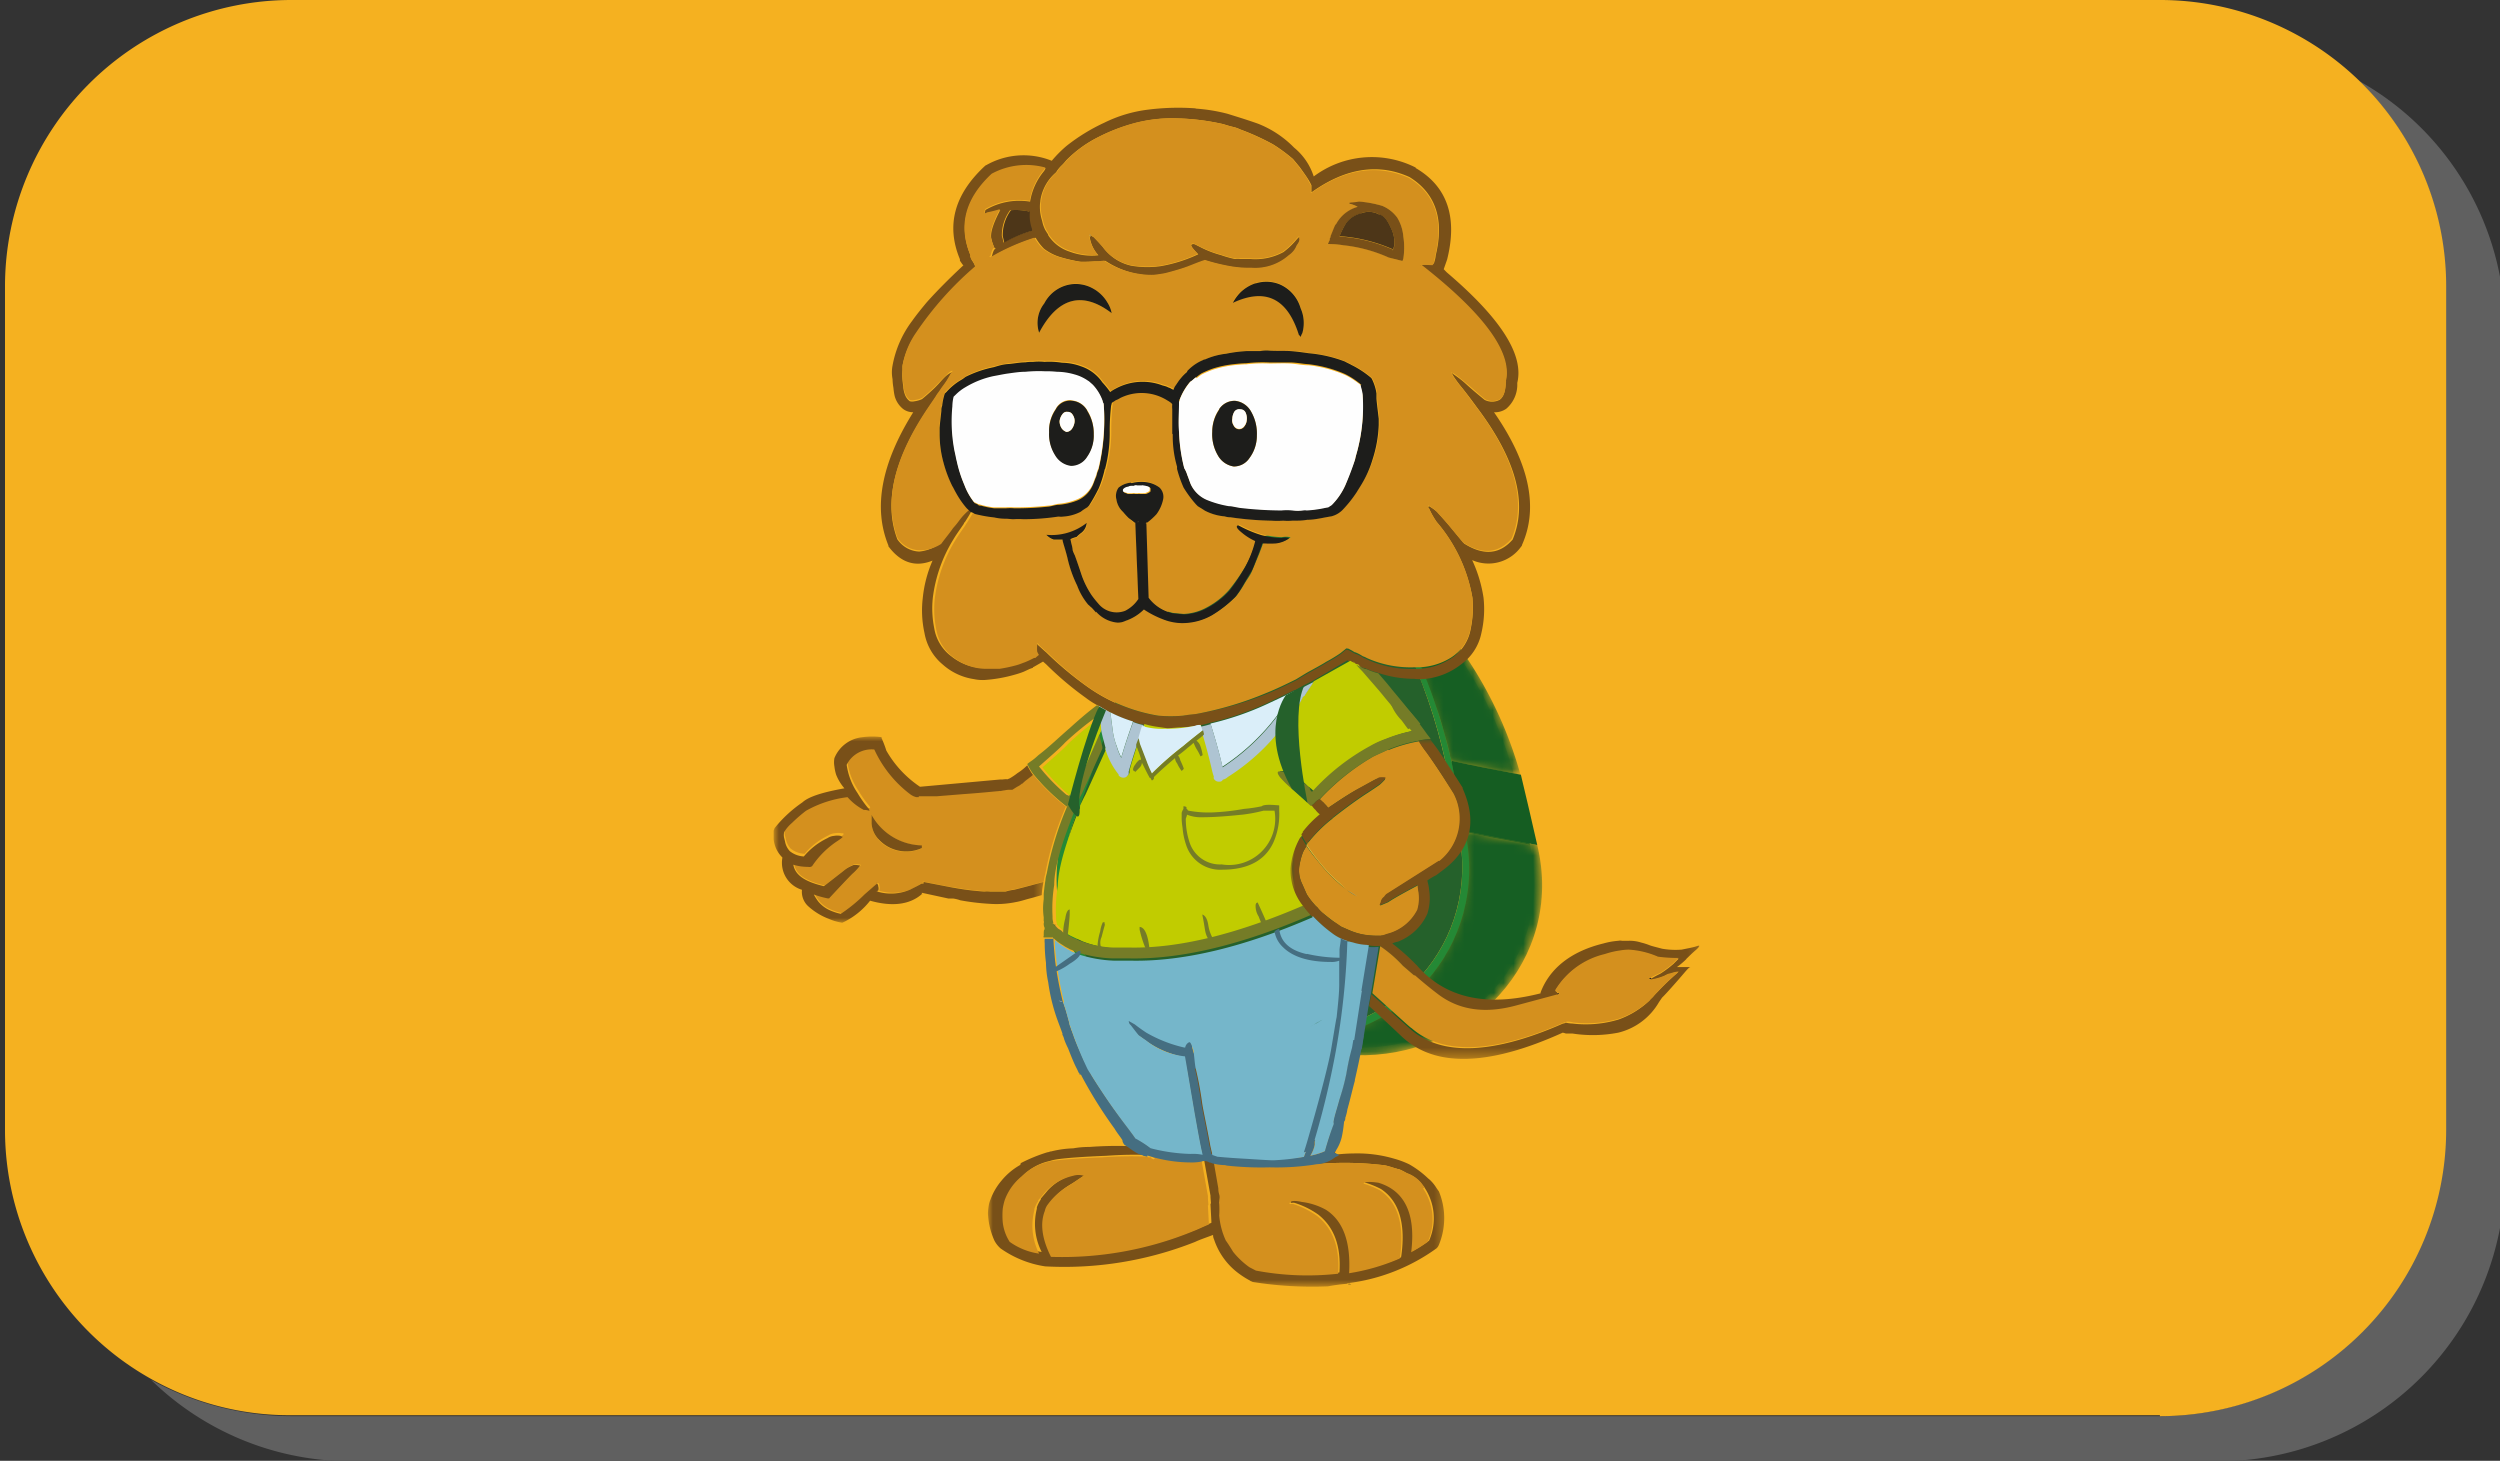 <svg id="Layer_1" data-name="Layer 1" xmlns="http://www.w3.org/2000/svg" xmlns:xlink="http://www.w3.org/1999/xlink" viewBox="0 0 255 149"><rect x="0" y="0" width="255" height="149" fill="#333333" stroke="none"/><defs><style>.cls-1{fill:#fff;}.cls-1,.cls-10,.cls-13,.cls-15,.cls-18,.cls-19,.cls-21,.cls-22,.cls-23,.cls-24,.cls-25,.cls-26,.cls-27,.cls-28,.cls-29,.cls-30,.cls-31,.cls-32,.cls-33,.cls-34,.cls-35,.cls-36,.cls-37,.cls-38,.cls-4,.cls-40,.cls-41,.cls-44,.cls-45,.cls-46,.cls-48,.cls-49,.cls-6,.cls-8{fill-rule:evenodd;}.cls-2{fill:#606060;}.cls-3{fill:#f5b120;}.cls-4{fill:#155d22;}.cls-5{mask:url(#mask);}.cls-6{fill:#165f23;}.cls-7{mask:url(#mask-2-2);}.cls-8{fill:#176124;}.cls-9{mask:url(#mask-4-2);}.cls-10{fill:#42731f;}.cls-11{mask:url(#mask-5);}.cls-12{mask:url(#mask-6-2);}.cls-13{fill:#40701f;}.cls-14{mask:url(#mask-7);}.cls-15{fill:#447620;}.cls-16{mask:url(#mask-9);}.cls-17{mask:url(#mask-11);}.cls-18{fill:#25612b;}.cls-19{fill:#248935;}.cls-20{mask:url(#mask-12-2);}.cls-21{fill:#795018;}.cls-22{fill:#d4901e;}.cls-23{fill:#4d3618;}.cls-24{fill:#1d1d1b;}.cls-25{fill:#fefefe;}.cls-26{fill:#d8ad63;}.cls-27{fill:#928369;}.cls-28{fill:#bb9652;}.cls-29{fill:#daeef9;}.cls-30{fill:#c1cc00;}.cls-31{fill:#aec4d2;}.cls-32{fill:#757c27;}.cls-33{fill:#e3d957;}.cls-34{fill:#785018;}.cls-35{fill:#78ac7c;}.cls-36{fill:#c9422b;}.cls-37{fill:#9fb0bd;}.cls-38{fill:#456e81;}.cls-39{mask:url(#mask-13);}.cls-40{fill:#f9be32;}.cls-41{fill:#99c4e4;}.cls-42{mask:url(#mask-14-2);}.cls-43{mask:url(#mask-15);}.cls-44{fill:#8d7f67;}.cls-45{fill:#d6e6f4;}.cls-46{fill:#8b98a3;}.cls-47{mask:url(#mask-16-2);}.cls-48{fill:#75b6ca;}.cls-49{fill:#606b69;}</style><mask id="mask" x="112.36" y="55.12" width="21.25" height="22.12" maskUnits="userSpaceOnUse"><g id="mask-2"><path id="path-1" class="cls-1" d="M112.36,75.82c2.64.56,3.82.85,6.09,1.42h0c2.18-6.72,7-19.15,15.16-20.7h0c-1.31-.57-1.93-.85-3.27-1.42h0c-8.92,1.53-15.14,13.18-18,20.7"/></g></mask><mask id="mask-2-2" x="108.51" y="82.99" width="19.97" height="23.28" maskUnits="userSpaceOnUse"><g id="mask-4"><path id="path-3" class="cls-1" d="M121.26,104.85l7.22,1.42h0s-15.6-12.11-12.21-21.86h0c-2.47-.57-3.74-.86-6.47-1.42h0c-3.85,9.55,1.22,19.84,11.46,21.86"/></g></mask><mask id="mask-4-2" x="121.26" y="104.85" width="10.17" height="1.76" maskUnits="userSpaceOnUse"><g id="mask-8"><path id="path-7" class="cls-1" d="M128.48,106.27a20.32,20.32,0,0,0,3,.34h0l-7.25-1.42h0a18.64,18.64,0,0,1-2.92-.34h0l7.22,1.42"/></g></mask><mask id="mask-5" x="121.07" y="105.61" width="10.31" height="1.77" maskUnits="userSpaceOnUse"><g id="mask-10"><path id="path-9" class="cls-1" d="M128.32,107a19.24,19.24,0,0,0,3.06.36h0L124.11,106h0a20.05,20.05,0,0,1-3-.35h0l7.25,1.41"/></g></mask><mask id="mask-6-2" x="133.37" y="55.37" width="4.94" height="1.75" maskUnits="userSpaceOnUse"><g id="mask-12"><path id="path-11" class="cls-1" d="M136.77,56.79a5.79,5.79,0,0,1,1.53.34h0c-1.33-.47-2.5-1-3.61-1.42h0a4.29,4.29,0,0,0-1.32-.34h0c1.29.57,1.93.85,3.4,1.42"/></g></mask><mask id="mask-7" x="134.69" y="55.71" width="19.71" height="23.28" maskUnits="userSpaceOnUse"><g id="mask-14"><path id="path-13" class="cls-1" d="M139.69,60.45c-.28.64,6.42,10.3,7.73,17.12h0c2.57.57,4,.85,7,1.42h0c-2.16-7.95-7.32-17.13-13.17-20.22h0a11.5,11.5,0,0,0-2.93-1.64h0c-1.59-.57-2.28-.85-3.61-1.42h0c1.62.69,3.73,4.18,5,4.74m.34-1.87h0m-.06.36-.06-.11h0s0,0,0-.09h0v-.06h0v.06h0s0,0,0,.09h0l.06.11h0l.08.13h0l-.08-.13m1.57,1.29-.1-.08h0l-.1-.08h0l-.1-.07h0l-.11-.08h0l-.1-.09h0a.44.44,0,0,1-.11-.08h0l-.11-.08h0l-.1-.08h0l-.1-.08h0l-.11-.08h0l-.1-.07h0l-.1-.08h0l-.09-.07h0l-.1-.07h0l-.09-.07h0l.09.07h0l.1.07h0l.09.07h0l.1.08h0l.1.07h0l.11.08h0l.1.08h0l.1.08h0l.11.08h0a.44.44,0,0,0,.11.08h0l.1.09h0l.11.08h0l.1.07h0l.1.08h0l.1.08h0l.09.08h0l-.09-.08m-1.46.2a.28.28,0,0,0,.13-.07h0a.28.28,0,0,0,0-.12h0a.28.28,0,0,1,0,.12h0a.28.28,0,0,1-.13.07h0"/></g></mask><mask id="mask-9" x="134.74" y="54.95" width="20.39" height="24.07" maskUnits="userSpaceOnUse"><g id="mask-18"><path id="path-17" class="cls-1" d="M148,77.6c2.62.57,4,.85,7.1,1.42h0c-2.4-8.89-8.32-18.42-16.79-22.65h0c-1.59-.57-2.27-.85-3.6-1.42h0C142,59.6,146.22,69.55,148,77.6"/></g></mask><mask id="mask-11" x="130.91" y="84.74" width="25.61" height="22.12" maskUnits="userSpaceOnUse"><g id="mask-22"><path id="path-21" class="cls-1" d="M130.91,105.44l7.3,1.42h0c11.32.31,20.51-9.24,17.85-20.7h0c-3.09-.57-4.54-.85-7.28-1.42h0c2.37,11.42-6.48,21-17.87,20.7"/></g></mask><mask id="mask-12-2" x="130.87" y="84.77" width="26.43" height="22.87" maskUnits="userSpaceOnUse"><g id="mask-24"><path id="path-23" class="cls-1" d="M130.87,106.21l7.32,1.42h0c11.65.37,21.46-9.6,18.61-21.44h0c-3.12-.57-4.59-.86-7.36-1.42h0c2.54,11.8-6.8,21.82-18.57,21.44"/></g></mask><mask id="mask-13" x="131.61" y="75.37" width="41.82" height="32.57" maskUnits="userSpaceOnUse"><g id="mask-28"><polygon id="path-27" class="cls-1" points="131.61 75.37 173.43 75.37 173.43 107.94 131.61 107.94 131.61 75.37"/></g></mask><mask id="mask-14-2" x="78.95" y="75.12" width="27.61" height="18.99" maskUnits="userSpaceOnUse"><g id="mask-32"><polygon id="path-31" class="cls-1" points="78.95 75.12 106.56 75.12 106.56 94.11 78.95 94.11 78.95 75.12"/></g></mask><mask id="mask-15" x="100.77" y="107.05" width="46.66" height="24.25" maskUnits="userSpaceOnUse"><g id="mask-34"><polygon id="path-33" class="cls-1" points="100.77 107.05 147.43 107.05 147.43 131.29 100.77 131.29 100.77 107.05"/></g></mask><mask id="mask-16-2" x="137.15" y="130.41" width="1.05" height="0.88" maskUnits="userSpaceOnUse"><g id="mask-40"><polygon id="path-39" class="cls-1" points="137.15 130.41 138.2 130.41 138.2 131.29 137.15 131.29 137.15 130.41"/></g></mask></defs><path class="cls-2" d="M240.61,8.25a28.83,28.83,0,0,1,8.8,20.9v86.1a29.23,29.23,0,0,1-29.2,29.2H29.71a29.81,29.81,0,0,1-14.3-3.7,29.17,29.17,0,0,0,20.3,8.3h190.6a29.23,29.23,0,0,0,29.2-29.2V33.65A29.1,29.1,0,0,0,240.61,8.25Z"/><path class="cls-3" d="M220.31,144.45a29.23,29.23,0,0,0,29.2-29.2V29.15A29.19,29.19,0,0,0,220.31,0H29.71A29.23,29.23,0,0,0,.51,29.15v86.1a29.1,29.1,0,0,0,14.9,25.4,28.73,28.73,0,0,0,14.3,3.7h190.6Zm-89.4-51v0Zm43.6,33.7Zm-15.1-26.8Zm25-29.4Z"/><g id="Group-163"><g id="Group-288"><path id="Fill-1" class="cls-4" d="M109.8,83c2.73.56,4,.85,6.47,1.42.88-2.87,1.33-4.31,2.18-7.17-2.27-.57-3.45-.85-6.09-1.42-1,2.87-1.53,4.3-2.56,7.17"/><g id="Group-5"><g class="cls-5"><path id="Fill-3" class="cls-6" d="M112.36,75.82c2.64.57,3.82.85,6.09,1.42,2.18-6.72,7-19.15,15.16-20.7l-3.26-1.42c-8.93,1.53-15.15,13.18-18,20.7"/></g></g><g id="Group-12"><g id="Group-8"><g class="cls-7"><path id="Fill-6" class="cls-8" d="M121.26,104.85l7.22,1.42a17.87,17.87,0,0,1-5.3-1.93L116,102.92a17.19,17.19,0,0,0,5.22,1.93"/></g></g><g id="Group-11"><g class="cls-7"><path id="Fill-9" class="cls-6" d="M116,102.92l7.14,1.42c-6.54-3.65-9.55-11.29-6.91-19.94-2.47-.56-3.74-.85-6.47-1.41-3.12,8.64-.17,16.28,6.24,19.93"/></g></g></g><path id="Fill-13" class="cls-4" d="M130.35,55.12l3.26,1.42,3.16.25c-1.47-.57-2.11-.85-3.4-1.42l-3-.25"/><g id="Group-17"><g class="cls-9"><path id="Fill-15" class="cls-10" d="M121.26,104.85l7.22,1.42a20.32,20.32,0,0,0,3,.34l-7.25-1.42a18.5,18.5,0,0,1-2.92-.34"/></g></g><g id="Group-20"><g class="cls-11"><path id="Fill-18" class="cls-6" d="M121.07,105.61l7.25,1.41a19.38,19.38,0,0,0,3.06.36L124.11,106a20.05,20.05,0,0,1-3-.35"/></g></g><g id="Group-23"><g class="cls-12"><path id="Fill-21" class="cls-6" d="M133.37,55.37c1.29.57,1.93.85,3.4,1.42a5.79,5.79,0,0,1,1.53.34c-1.59-.57-2.28-.85-3.61-1.42a4.29,4.29,0,0,0-1.32-.34"/></g></g><g id="Group-28"><path id="Fill-24" class="cls-13" d="M124.18,105.19l7.25,1.42,6.78.25-7.3-1.42-6.73-.25"/><path id="Fill-26" class="cls-4" d="M124.11,106l7.27,1.42,6.81.25-7.32-1.42-6.76-.25"/></g><g id="Group-35"><g id="Group-31"><g class="cls-14"><path id="Fill-29" class="cls-10" d="M147.42,77.57c2.57.57,4,.85,7,1.42a39.53,39.53,0,0,0-12.79-19.93c-1.93-.57-2.75-.86-4.27-1.42,3.66,3.65,8.42,11.29,10.08,19.93"/></g></g><g id="Group-34"><g class="cls-14"><path id="Fill-32" class="cls-15" d="M137.34,57.64c1.52.56,2.34.85,4.27,1.42a12.18,12.18,0,0,0-3.31-1.93c-1.59-.57-2.28-.85-3.61-1.42a8.75,8.75,0,0,1,2.65,1.93"/></g></g></g><g id="Group-42"><g id="Group-38"><g class="cls-16"><path id="Fill-36" class="cls-6" d="M148,77.6c2.61.57,4,.85,7.09,1.42a41.19,41.19,0,0,0-13.36-20.65c-1.94-.57-2.77-.85-4.29-1.42,3.79,3.78,8.8,11.7,10.56,20.65"/></g></g><g id="Group-41"><g class="cls-16"><path id="Fill-39" class="cls-8" d="M137.48,57c1.52.57,2.35.85,4.29,1.42a12.69,12.69,0,0,0-3.43-2c-1.59-.57-2.27-.85-3.6-1.42a9.19,9.19,0,0,1,2.74,2"/></g></g></g><g id="Group-47"><path id="Fill-43" class="cls-13" d="M148.78,84.74c2.74.57,4.19.85,7.28,1.42-.64-2.87-1-4.3-1.66-7.17-3-.57-4.41-.85-7-1.42.54,2.87.83,4.31,1.36,7.17"/><path id="Fill-45" class="cls-4" d="M149.44,84.77c2.77.56,4.24.85,7.36,1.42-.64-2.87-1-4.31-1.67-7.17-3.07-.57-4.48-.85-7.09-1.42.56,2.87.86,4.3,1.4,7.17"/></g><g id="Group-50"><g class="cls-17"><path id="Fill-48" class="cls-10" d="M130.91,105.44l7.3,1.42c11.32.31,20.51-9.24,17.85-20.7-3.09-.57-4.54-.85-7.28-1.42,2.37,11.42-6.48,21-17.87,20.7"/></g></g><g id="Group-55"><path id="Fill-51" class="cls-18" d="M130.35,55.12c-8.93,1.53-15.15,13.18-18,20.7-1,2.87-1.53,4.3-2.56,7.17-4.35,10.8,2.8,21.75,14.38,22.2l6.73.25c11.39.31,20.24-9.28,17.87-20.7-.53-2.87-.82-4.3-1.36-7.17-1.68-7.51-5.93-19.31-14-22.2l-3-.25"/><path id="Fill-53" class="cls-19" d="M109.8,83c-4.35,10.8,2.8,21.75,14.38,22.2l6.73.25c11.39.31,20.24-9.28,17.87-20.7-.53-2.87-.81-4.3-1.36-7.17-1.68-7.51-5.94-19.31-14-22.2l-3-.25c-8.93,1.53-15.15,13.18-18,20.7-1,2.87-1.53,4.3-2.56,7.17M133.38,54.6c8.39,3,12.87,15.22,14.65,23,.57,2.87.87,4.3,1.41,7.17,2.54,11.8-6.8,21.82-18.57,21.44l-6.76-.25c-12-.42-19.55-11.79-15-23,1-2.87,1.58-4.3,2.58-7.17,3.85-7.73,8.91-19.73,18.72-21.44l3,.25"/></g><g id="Group-58"><g class="cls-20"><path id="Fill-56" class="cls-6" d="M130.87,106.21l7.32,1.42c11.65.37,21.46-9.6,18.61-21.44-3.12-.57-4.59-.86-7.36-1.42,2.54,11.8-6.8,21.82-18.57,21.44"/></g></g><g id="Group-287"><path id="Fill-59" class="cls-21" d="M103.08,21.44a6,6,0,0,1,1.88.14,4,4,0,0,0,.22,1.78c0,.09,0,.09,0,.18a13.12,13.12,0,0,0-2.82,1.2c0,.09,0-.13-.17-.67a4.27,4.27,0,0,1,.84-2.63ZM145,27l-.09.05h0c6.38,5,9.28,8.92,8.66,11.82a.12.12,0,0,0,0,.09c0,.94-.22,1.56-.62,1.83a1.67,1.67,0,0,1-1.52,0c-.76-.62-1.34-1.11-1.83-1.56s-.85-.71-1.16-.93S148,38,148,38a1.72,1.72,0,0,1,.27.4,14.49,14.49,0,0,0,.94,1.25c.53.67,1,1.3,1.42,1.88,4,5.3,5.22,9.76,3.66,13.51q-2,2.28-4.95.4c-.85-1-1.38-1.69-1.74-2.09s-.67-.76-1-1.12a4.58,4.58,0,0,0-.81-.58l-.08.09a8.41,8.41,0,0,0,.84,1.52A16.06,16.06,0,0,1,150.19,61a10.6,10.6,0,0,1-.18,3.16,4.46,4.46,0,0,1-2,3,6.54,6.54,0,0,1-3.66,1.07,10.84,10.84,0,0,1-4.86-.94,2,2,0,0,0-.4-.18,4.35,4.35,0,0,0-.76-.4l-.05,0a4,4,0,0,1-.4-.22c-.18-.09-.27-.18-.4-.18l.13.09v0l-.18-.13-.13,0-.54.45a15.51,15.51,0,0,1-1.47.89c-.27.18-.76.45-1.56.89-.49.27-1,.58-1.52.9-1,.49-2.05,1-3,1.38A34.93,34.93,0,0,1,122,72.83c-.44,0-.89.09-1.38.18a15.11,15.11,0,0,1-2.5,0,17.2,17.2,0,0,1-7.27-3,35.06,35.06,0,0,1-4.15-3.48c-.22-.18-.44-.4-.8-.71a.9.9,0,0,1-.18-.23c-.09,0-.13-.08-.13-.13v.31a3.54,3.54,0,0,0,0,.58,2.43,2.43,0,0,0,.18.36l-.22.18-.14.13c-.09,0-.09,0-.13,0a9.92,9.92,0,0,1-.94.44c-.26.09-.58.23-.89.31a14.89,14.89,0,0,1-1.7.36l-1.11,0h-.27a5.37,5.37,0,0,1-3.3-1.16,4.46,4.46,0,0,1-1.78-2.9,10.3,10.3,0,0,1-.14-3.12,14.79,14.79,0,0,1,2.1-5.94c.31-.53.72-1.07,1.07-1.6,0-.05,0-.09.09-.14.22-.36.49-.76.71-1.2a.62.62,0,0,1-.35-.23s0,0,0,.09a6.06,6.06,0,0,0-1,1.07,8.6,8.6,0,0,1-.62.76c-.27.4-.72.94-1.21,1.61a4.05,4.05,0,0,1-2.18.89,2.83,2.83,0,0,1-2.23-1.25c-1.43-3.79-.32-8.3,3.25-13.51.27-.41.54-.77.8-1.21.18-.22.32-.45.5-.71a8.35,8.35,0,0,0,.84-1.3,2.08,2.08,0,0,1,.23-.31v0s-.14,0-.45.22-.58.53-1,1l-.35.36c-.36.35-.76.71-1.3,1.16a2.68,2.68,0,0,1-.76.22,1,1,0,0,1-.49,0,1.46,1.46,0,0,1-.44-.54,2.7,2.7,0,0,1-.23-1,7.07,7.07,0,0,1-.08-1.64c0-.14,0-.27,0-.41A8.43,8.43,0,0,1,93.49,34a33.77,33.77,0,0,1,6-6.73v-.05a2.11,2.11,0,0,0-.36-.67c-.09-.22-.09-.35-.13-.35s0-.1,0-.14c-1.25-3-.49-5.75,2.19-8.25a7.4,7.4,0,0,1,5.48-.63c-.09.09-.13.23-.22.32a6.47,6.47,0,0,0-1.38,3.07,6.78,6.78,0,0,0-4.55.85c-.09.31-.09.45.09.4a.43.43,0,0,1,.22-.09,11.53,11.53,0,0,0,1.2-.31c-.76,1.43-1.07,2.46-.89,3a3.94,3.94,0,0,0,.31.89h.09s0,0,0,.05c-.18.09-.27.4-.4.89v0a22,22,0,0,1,4.5-2,5.18,5.18,0,0,0,.85,1.12,5.24,5.24,0,0,0,1.78.89,15.59,15.59,0,0,0,2,.45c.49,0,.93,0,1.47-.05a3.42,3.42,0,0,0,.8-.05l.22,0A9,9,0,0,0,116.29,28a7.58,7.58,0,0,0,1.42.09,12.16,12.16,0,0,0,1.21-.18c.85-.22,1.56-.45,2.23-.67s1.21-.49,1.79-.67a19.19,19.19,0,0,0,2.09.54,11.49,11.49,0,0,0,2.68.26,5.16,5.16,0,0,0,3.79-1.29,2.09,2.09,0,0,0,.8-1c.23-.36.32-.58.27-.71a.85.85,0,0,1,0-.18h-.09v0c-.05.05-.05.09-.14.14a8.36,8.36,0,0,1-1.42,1.38,6,6,0,0,1-3.35.71h-1.07a1.56,1.56,0,0,0-.54,0,11.1,11.1,0,0,1-1.42-.4,10.52,10.52,0,0,1-1.92-.72l-.71-.36a.39.39,0,0,0-.36,0c-.14.09.09.4.67,1a15,15,0,0,1-3.84,1.21,9.68,9.68,0,0,1-3-.05,4.87,4.87,0,0,1-2.9-1.92c-.35-.4-.67-.75-.93-1,0,0-.14-.05-.32-.22.09.22,0,.22-.09.08a3.46,3.46,0,0,0,.9,2,6.37,6.37,0,0,1-2.9-.36A4.09,4.09,0,0,1,106.92,24c0-.13-.13-.22-.18-.35a1.78,1.78,0,0,1-.22-.4,3.18,3.18,0,0,1-.22-.72,4.65,4.65,0,0,1-.23-1.56c0-.18.05-.36.05-.54a4.65,4.65,0,0,1,1.6-2.85l0,0a3.18,3.18,0,0,1,.53-.67,4.79,4.79,0,0,0,.49-.54A12.23,12.23,0,0,1,112,14a18.7,18.7,0,0,1,3.7-1.42,15,15,0,0,1,4.46-.5,23.64,23.64,0,0,1,4.6.58c.31.09.58.18.94.27a3.28,3.28,0,0,1,.8.27,24.49,24.49,0,0,1,3.35,1.52,16.54,16.54,0,0,1,2.05,1.51l.67.81c.35.49.67.93.89,1.29s.22.4.31.58l.05,0a0,0,0,0,0-.05,0v.71c3.48-2.49,6.83-3,10-1.56,2.67,1.65,3.57,4.33,2.67,8v0s0,.23-.13.63h0v.05l-.14.22ZM121.91,11.05a24.48,24.48,0,0,0-4.78.13,13.9,13.9,0,0,0-4.5,1.34,19.24,19.24,0,0,0-3.84,2.36,12.68,12.68,0,0,0-1.51,1.52,7.69,7.69,0,0,0-6.69.45c-.09,0-.09.09-.14.09q-4.68,4.35-2.54,9.5s0,0,0,0v.09c0,.05,0,.09.09.18a2.13,2.13,0,0,0,.26.36h0s0,0,.09,0a.16.16,0,0,0-.09,0c-1.43,1.33-2.68,2.59-3.71,3.74-.53.63-1.07,1.3-1.51,1.92a10.78,10.78,0,0,0-2,4.55,3.61,3.61,0,0,0,0,1.39,6.09,6.09,0,0,0,.09.89,6.24,6.24,0,0,0,.13.85,2.51,2.51,0,0,0,.89,1.33,1.71,1.71,0,0,0,1,.31c-3.26,5.22-4.1,9.73-2.54,13.57a.14.14,0,0,1,0,.09c1.25,1.69,2.77,2.18,4.51,1.47a12.78,12.78,0,0,0-1,3.84,10.69,10.69,0,0,0,.18,3.56,5.36,5.36,0,0,0,1.87,3.21,6.12,6.12,0,0,0,3.17,1.48,4.15,4.15,0,0,0,1.07.09,14.49,14.49,0,0,0,3.08-.54,8.6,8.6,0,0,0,.94-.31l.58-.27.35-.13a.1.1,0,0,1,.09-.09l.94-.54.31.27a32.48,32.48,0,0,0,4,3.39,9.27,9.27,0,0,0,1.16.76s.09,0,.18.09c.35.22.75.45,1.16.67a13.94,13.94,0,0,0,2.31.93,5.75,5.75,0,0,0,1.08.32,8.8,8.8,0,0,0,1.51.31l.85.13,1.11-.09a12.56,12.56,0,0,0,1.88-.18,1.42,1.42,0,0,1,.4-.08,10.47,10.47,0,0,0,1.07-.27,30.23,30.23,0,0,0,5.8-2c.94-.45,1.92-.9,2.81-1.34a.14.14,0,0,1,.09,0l.89-.49c.22-.13.45-.22.67-.35l.22-.1,3.53-2.09,0,0a4.67,4.67,0,0,0,.45.23c-.05,0-.09-.09-.09-.14s.09.09.09.14a.57.57,0,0,0,.36.13c.31.18.62.31.89.45h.13a7.77,7.77,0,0,0,1.25.44,11.69,11.69,0,0,0,3.75.63,5.14,5.14,0,0,0,1.2,0A7.12,7.12,0,0,0,149,67.79a5.19,5.19,0,0,0,2.1-3.21,10.73,10.73,0,0,0,.22-3.61,14,14,0,0,0-1.16-3.84,4.09,4.09,0,0,0,5-1.38.26.26,0,0,0,.09-.18c1.69-3.79.76-8.3-2.86-13.52a2,2,0,0,0,1.25-.36,3.23,3.23,0,0,0,1.12-2.63c.71-2.9-1.74-6.64-7.19-11.28h0l-.09-.09s0,0,.09.09l-.31-.32.35-1c1.08-4.33,0-7.45-3.21-9.32l0-.05A9.89,9.89,0,0,0,134,18a6.27,6.27,0,0,0-2-2.94,10.53,10.53,0,0,0-3.7-2.45c-1.16-.41-2.19-.72-3.08-1a17.27,17.27,0,0,0-3.21-.53Z"/><path id="Fill-61" class="cls-22" d="M114.1,49.72a2.41,2.41,0,0,1,1.25-.49,3.87,3.87,0,0,1,1.56-.09,2.82,2.82,0,0,1,1.3.54h0a1.31,1.31,0,0,1,.36,1.25,3.83,3.83,0,0,1-.67,1.47,6.74,6.74,0,0,1-.94.85.16.16,0,0,0-.09,0c0,.05-.09.05-.13.09a.17.17,0,0,1,.13,0l.22,7.58a4.23,4.23,0,0,0,2.64,1.61l1,.09a5.34,5.34,0,0,0,2.37-.67,8.07,8.07,0,0,0,2.23-1.74A20.27,20.27,0,0,0,127,57.84a10.66,10.66,0,0,0,1.12-2.72,5.82,5.82,0,0,1-1.34-.84c-.5-.36-.67-.63-.45-.76l.09,0a12.18,12.18,0,0,0,2.36,1,9.13,9.13,0,0,0,2,.27,1.86,1.86,0,0,1,.8,0c.13,0,.05,0-.18.17a2.88,2.88,0,0,1-1.16.4,8.64,8.64,0,0,1-1.2,0l-.18,0-.4,1.07c-.31.76-.58,1.39-.76,1.83s-.49.81-.8,1.34a10.33,10.33,0,0,1-.81,1.21,12.41,12.41,0,0,1-2.41,1.87,6.1,6.1,0,0,1-2.72.8,4.92,4.92,0,0,1-1.65-.18c-.09,0-.09,0-.18,0a9.61,9.61,0,0,1-2.4-1.16,4.86,4.86,0,0,1-1.88,1.16,1.79,1.79,0,0,1-.8.18,3.28,3.28,0,0,1-2.23-1.12l0,.09-.44-.49c-.14-.09-.23-.22-.36-.31a6.58,6.58,0,0,1-1.12-1.87,12.7,12.7,0,0,1-1-2.86c-.26-1-.44-1.61-.49-1.83l-.89,0a1.73,1.73,0,0,1-.76-.49,5.78,5.78,0,0,0,4.11-1.21,1.41,1.41,0,0,1-.63,1.07c-.27.23-.4.36-.4.36a2.9,2.9,0,0,0-.62.22c.08.49.17.85.22,1.12a3.15,3.15,0,0,0,.22.53c0,.14.31.85.71,2.06a9.12,9.12,0,0,0,1,2,11.06,11.06,0,0,0,.71.89,2.4,2.4,0,0,0,2.72.71,3.49,3.49,0,0,0,1.34-1.2l-.31-7.76c0-.05-.09-.09-.14-.09s-.35-.27-.53-.4a8.31,8.31,0,0,1-.58-.63,2.13,2.13,0,0,1-.67-1.25,1.5,1.5,0,0,1,.22-1.25Zm-2.54-20.25a3.86,3.86,0,0,1,1.34,1.29,3,3,0,0,1,.49,1.17c-3-2.28-5.49-1.61-7.41,2a3.26,3.26,0,0,1,.54-3A3.66,3.66,0,0,1,109.11,29a3.58,3.58,0,0,1,2.45.45Zm14.9.4a4,4,0,0,1,1.61-1,3.6,3.6,0,0,1,2.45.09,3.78,3.78,0,0,1,2.14,2.41,3.71,3.71,0,0,1,.18,2.54v0a1.31,1.31,0,0,0-.13.31v.09l-.23-.22c-1.16-3.71-3.39-4.82-6.73-3.26a4.34,4.34,0,0,1,.71-1Zm16.68-3.48-.09.23-1.38-.36A15.16,15.16,0,0,0,137.08,25c-.85-.09-1.39-.13-1.57-.13s-.13-.05-.09-.05.09,0,.09,0h0c0-.14.09-.18.09-.23h0c.05,0,.05-.17.09-.31s.05-.13.05-.18l.44-1.07a.94.94,0,0,1,.14-.18,3.57,3.57,0,0,1,2.18-1.73,2.66,2.66,0,0,0-.84-.32l0-.09c.14,0,.49,0,1-.13A11.42,11.42,0,0,1,141,21a3.62,3.62,0,0,1,1.52,1.21,4.48,4.48,0,0,1,.62,1.92,7.51,7.51,0,0,1,0,2.27Zm1.79.63L145,27l1.11.05.14-.22v-.05h0c.09-.4.13-.63.13-.63v0c.9-3.7,0-6.38-2.67-8-3.21-1.43-6.56-.94-10,1.56V18.9c-.09-.18-.22-.36-.31-.58s-.54-.8-.89-1.29l-.67-.81a16.54,16.54,0,0,0-2.05-1.51,25.77,25.77,0,0,0-3.35-1.52,3.28,3.28,0,0,0-.8-.27c-.36-.09-.63-.18-.94-.27a23.64,23.64,0,0,0-4.6-.58,15,15,0,0,0-4.46.5A18.7,18.7,0,0,0,112,14a12.23,12.23,0,0,0-3.17,2.32,4.79,4.79,0,0,1-.49.54,3.18,3.18,0,0,0-.53.67l0,0a4.65,4.65,0,0,0-1.6,2.85c0,.19-.05.36-.05.54a4.65,4.65,0,0,0,.23,1.56,3.18,3.18,0,0,0,.22.72,1.78,1.78,0,0,0,.22.4c.05.13.14.22.18.35a4.09,4.09,0,0,0,2.19,1.65A6.37,6.37,0,0,0,112,26a3.4,3.4,0,0,1-.9-2l.09-.09c.18.18.27.23.31.23.27.27.59.62.94,1a4.89,4.89,0,0,0,2.9,1.91,9.68,9.68,0,0,0,3,.05,15,15,0,0,0,3.84-1.21c-.58-.58-.81-.89-.67-1a.35.35,0,0,1,.35,0l.72.35a10.52,10.52,0,0,0,1.92.72,13.14,13.14,0,0,0,1.42.4,1.6,1.6,0,0,1,.54,0h1.07a6,6,0,0,0,3.35-.71,8.36,8.36,0,0,0,1.42-1.38c.09-.05.09-.09.14-.14v0h.09a.85.85,0,0,0,0,.18c.05.13,0,.35-.27.71a2.09,2.09,0,0,1-.8,1,5.16,5.16,0,0,1-3.79,1.29,11.49,11.49,0,0,1-2.68-.26,19.19,19.19,0,0,1-2.09-.54c-.58.18-1.21.45-1.79.67s-1.38.45-2.23.67a12.16,12.16,0,0,1-1.21.18,7.58,7.58,0,0,1-1.42-.09,9,9,0,0,1-3.62-1.34l-.22,0a3.42,3.42,0,0,1-.8.05c-.54.05-1,.05-1.47.05a15.59,15.59,0,0,1-2-.45,5.24,5.24,0,0,1-1.78-.89,5.18,5.18,0,0,1-.85-1.12,22,22,0,0,0-4.5,2l-.14-.08v0l.14,0c.13-.49.22-.8.4-.89l0-.05a3.94,3.94,0,0,1-.31-.89c-.18-.54.13-1.56.89-3a11.53,11.53,0,0,1-1.2.31.43.43,0,0,0-.22.09c-.18.05-.18-.09-.09-.4a6.72,6.72,0,0,1,4.55-.84,6.46,6.46,0,0,1,1.38-3.08c.09-.09.13-.23.22-.32a7.4,7.4,0,0,0-5.48.63c-2.68,2.49-3.44,5.26-2.19,8.25,0,0,0,0,0,.14s0,.13.13.35a2.11,2.11,0,0,1,.36.67v.05a33.77,33.77,0,0,0-6,6.73,8.43,8.43,0,0,0-1.38,3.3c0,.14,0,.27,0,.41a7.07,7.07,0,0,0,.08,1.64,2.74,2.74,0,0,0,.23,1,1.46,1.46,0,0,0,.44.54.92.92,0,0,0,.49,0,2.68,2.68,0,0,0,.76-.22c.54-.45.94-.81,1.3-1.16l.35-.36c.45-.45.76-.76,1-1s.45-.27.45-.22v0a2.08,2.08,0,0,0-.23.31,8.35,8.35,0,0,1-.84,1.3c-.18.26-.32.49-.5.71-.26.44-.53.8-.8,1.21-3.57,5.21-4.68,9.72-3.25,13.51a2.83,2.83,0,0,0,2.23,1.25A4.05,4.05,0,0,0,96,55.48c.49-.67.94-1.2,1.21-1.61a8.6,8.6,0,0,0,.62-.76,6.06,6.06,0,0,1,1-1.07s0,0,0-.09a2,2,0,0,1-.36-.35,9.7,9.7,0,0,1-1-1.48c-.13-.22-.22-.44-.36-.66a12.7,12.7,0,0,1-.89-2.37,11,11,0,0,1-.4-3v-.58c.09-1,.18-1.6.18-1.78a.92.92,0,0,1,.09-.45A5.54,5.54,0,0,1,96.39,40l.18-.17A6.17,6.17,0,0,1,98,38.71a3.21,3.21,0,0,0,.53-.36,11.45,11.45,0,0,1,2.9-1,12.83,12.83,0,0,1,1.47-.31c.58-.05,1.16-.14,1.74-.18a4.15,4.15,0,0,1,.81-.05,5.52,5.52,0,0,1,1.15,0,8.11,8.11,0,0,1,1.79.09,6,6,0,0,1,1.92.36,4.26,4.26,0,0,1,1.65,1,3.9,3.9,0,0,1,.53.63,10.1,10.1,0,0,1,.81,1,3.89,3.89,0,0,1,.58-.35,5.73,5.73,0,0,1,4.77-.31,2.94,2.94,0,0,1,.44.13,1.42,1.42,0,0,0,.32.13,1.64,1.64,0,0,0,.35.18,1.37,1.37,0,0,1,.18-.4,8.62,8.62,0,0,1,.58-.8,3.75,3.75,0,0,1,.63-.63,4.86,4.86,0,0,1,1.47-1.07c.13,0,.22-.09.36-.13a7.23,7.23,0,0,1,2.14-.58,15.7,15.7,0,0,1,2.09-.27c.45,0,.9,0,1.39,0a3.23,3.23,0,0,1,.93-.05c.72.05,1.43.05,2.14.05s1.25.13,1.88.22a13.61,13.61,0,0,1,3.7.85c.22.13.45.22.67.35a9.76,9.76,0,0,1,1.92,1.25.52.52,0,0,1,.18.23,4.91,4.91,0,0,1,.44,1.42v.49c0,.22.09.9.23,2.1v.63a12.93,12.93,0,0,1-.63,3.52,10.87,10.87,0,0,1-1.25,2.63c-.13.22-.31.49-.44.71a12.54,12.54,0,0,1-1.34,1.7,2.45,2.45,0,0,1-1.25.76,24.67,24.67,0,0,1-2.46.35c-.53,0-1,.09-1.51.09a5.93,5.93,0,0,1-.94,0,9.32,9.32,0,0,1-1.2,0,33,33,0,0,1-4.2-.35h-.09a2.21,2.21,0,0,1-.49-.09,5.41,5.41,0,0,1-2-.58c-.26-.18-.48-.31-.71-.45l-.18-.18a12.37,12.37,0,0,1-1.11-1.83,12.28,12.28,0,0,1-.67-1.91s0-.18,0-.23a11.17,11.17,0,0,1-.44-3.3.15.15,0,0,1-.05-.13v-.4c0-.89,0-1.47,0-1.74s0-.27,0-.31a2.14,2.14,0,0,1,0-.45c0-.09-.13-.22-.54-.45a4.91,4.91,0,0,0-4.77-.22,2,2,0,0,1-.44.22l-.41.27-.08.31a23,23,0,0,0-.14,2.68,14.29,14.29,0,0,1-.45,3.66c0,.09,0,.13-.09.27a11.91,11.91,0,0,1-.57,1.78,17.7,17.7,0,0,1-1,1.78l-.18.18a6.54,6.54,0,0,0-.67.45,4.43,4.43,0,0,1-1.78.49,1.57,1.57,0,0,1-.45,0h-.09a24.24,24.24,0,0,1-3.57.27,7.63,7.63,0,0,0-1,0c-.27,0-.53-.05-.8-.05a5,5,0,0,1-1.16-.13,14,14,0,0,1-2-.36.85.85,0,0,0-.22-.13c-.22.44-.49.84-.71,1.2,0,0-.09.09-.09.14-.35.53-.76,1.07-1.07,1.6a14.79,14.79,0,0,0-2.1,5.94,10.3,10.3,0,0,0,.14,3.12,4.46,4.46,0,0,0,1.78,2.9,5.37,5.37,0,0,0,3.3,1.16h.27l1.11,0a14.89,14.89,0,0,0,1.7-.36c.31-.08.63-.22.89-.31a9.92,9.92,0,0,0,.94-.44s0,0,.13,0l.14-.13.22-.18a1.91,1.91,0,0,1-.18-.36,3.48,3.48,0,0,1,0-.58v-.31s0,.09.13.13a.9.9,0,0,0,.18.23c.36.31.58.53.8.71A35.06,35.06,0,0,0,110.89,70a17.2,17.2,0,0,0,7.27,3,15.11,15.11,0,0,0,2.5,0c.49-.09.94-.13,1.38-.18a34.93,34.93,0,0,0,7.14-2.14c1-.4,2-.89,3-1.38.54-.32,1-.63,1.52-.9.8-.44,1.29-.71,1.56-.89a15.51,15.51,0,0,0,1.47-.89l.54-.44.09-.09,0,0,.18.13v0l-.13-.08c.13,0,.22.08.4.17s.22.14.4.23l.05,0a4,4,0,0,1,.75.4,1.83,1.83,0,0,1,.41.18,10.84,10.84,0,0,0,4.86.94A6.54,6.54,0,0,0,148,67.08a4.46,4.46,0,0,0,2-3,10.65,10.65,0,0,0,.18-3.17,16.07,16.07,0,0,0-3.66-7.71,8.41,8.41,0,0,1-.84-1.52c0-.13,0-.22,0-.13a0,0,0,0,1,0,0,4.58,4.58,0,0,1,.81.58c.31.36.62.67,1,1.12s.89,1.07,1.74,2.09q2.94,1.88,4.95-.4c1.56-3.75.36-8.21-3.66-13.51-.44-.58-.89-1.21-1.42-1.88a14.49,14.49,0,0,1-.94-1.25A1.72,1.72,0,0,0,148,38s.18,0,.49.23.67.53,1.16.93,1.07.94,1.83,1.56a1.67,1.67,0,0,0,1.52,0c.4-.27.58-.89.62-1.83a.14.14,0,0,1,0-.09c.62-2.9-2.28-6.83-8.66-11.82l-.09,0Z"/><path id="Fill-63" class="cls-21" d="M138.86,21.75a2.15,2.15,0,0,1,1.83.14c.49.13.85.62,1.2,1.42a3.21,3.21,0,0,1,.32,1.79c-.14.45-.18.58-.14.36a16.1,16.1,0,0,0-5.44-1.34,8.7,8.7,0,0,1,.67-1.34,2.66,2.66,0,0,1,1.56-1Zm4.19,4.87.09-.23a7.51,7.51,0,0,0,0-2.27,4.43,4.43,0,0,0-.62-1.92A3.62,3.62,0,0,0,141,21a11.42,11.42,0,0,0-2.36-.44c-.54.09-.89.09-1,.13l0,.09a2.66,2.66,0,0,1,.84.32,3.57,3.57,0,0,0-2.18,1.73.94.94,0,0,0-.14.18c-.17.4-.31.76-.44,1.07,0,.05,0,.14-.05.18s0,.27-.09.31h0c0,.05-.05.09-.09.23h0v.09c.18,0,.72,0,1.57.13a15.16,15.16,0,0,1,4.59,1.25Z"/><path id="Fill-65" class="cls-23" d="M140.69,21.89a2.15,2.15,0,0,0-1.83-.14,2.66,2.66,0,0,0-1.56,1,8.7,8.7,0,0,0-.67,1.34,16.1,16.1,0,0,1,5.44,1.34c0,.22,0,.09.14-.36a3.21,3.21,0,0,0-.32-1.79c-.35-.8-.71-1.29-1.2-1.42"/><path id="Fill-67" class="cls-24" d="M135.51,24.88v-.09s-.08,0-.08,0-.05,0,.08.05"/><path id="Fill-69" class="cls-24" d="M128.07,28.89a4,4,0,0,0-1.61,1,4.34,4.34,0,0,0-.71,1c3.34-1.56,5.57-.45,6.73,3.26l.22.22v-.09a1.86,1.86,0,0,1,.14-.31v0a3.71,3.71,0,0,0-.18-2.54A3.78,3.78,0,0,0,130.52,29a3.6,3.6,0,0,0-2.45-.09"/><path id="Fill-71" class="cls-24" d="M112.9,30.76a3.86,3.86,0,0,0-1.34-1.29,3.58,3.58,0,0,0-2.45-.45,3.66,3.66,0,0,0-2.59,1.92,3.22,3.22,0,0,0-.53,3c1.91-3.61,4.41-4.28,7.4-2a3,3,0,0,0-.49-1.17"/><path id="Fill-73" class="cls-24" d="M115.44,49.59s.13,0,.27,0a.6.6,0,0,1,.31,0h.53a.21.21,0,0,1,.14,0,2.5,2.5,0,0,1,.4.08.54.54,0,0,1,.27.14c0,.13,0,.18,0,.22a.14.14,0,0,0,0,.09.5.5,0,0,1-.17.13c-.14.09-.23.09-.27.14a1.81,1.81,0,0,0-.22,0h-.32v0h-.53a.81.81,0,0,0-.31,0h-.27c-.09,0-.14,0-.18,0s-.13-.05-.27-.09l-.18-.09a.45.45,0,0,1,0-.22.69.69,0,0,1,.22-.18,1,1,0,0,1,.31-.09c.14,0,.23,0,.36-.09Zm-.09-.36a2.32,2.32,0,0,0-1.25.5,1.46,1.46,0,0,0-.22,1.24,2.13,2.13,0,0,0,.67,1.25,8.31,8.31,0,0,0,.58.63c.18.13.36.26.53.4s.09,0,.14.09l.31,7.76a3.49,3.49,0,0,1-1.34,1.2,2.4,2.4,0,0,1-2.72-.71,11.06,11.06,0,0,1-.71-.89,9.12,9.12,0,0,1-1-2c-.4-1.21-.66-1.92-.71-2.06a3.15,3.15,0,0,1-.22-.53c0-.27-.14-.63-.22-1.12a2.9,2.9,0,0,1,.62-.22,4.32,4.32,0,0,1,.4-.36,1.41,1.41,0,0,0,.63-1.07,5.78,5.78,0,0,1-4.11,1.21,1.73,1.73,0,0,0,.76.49l.89,0c0,.22.23.8.49,1.83a12.7,12.7,0,0,0,1,2.86A6.58,6.58,0,0,0,111,61.68c.13.09.22.22.36.31l.44.49,0-.09A3.28,3.28,0,0,0,114,63.51a1.79,1.79,0,0,0,.8-.18,4.86,4.86,0,0,0,1.88-1.16,9.61,9.61,0,0,0,2.4,1.16c.09,0,.09.05.18.05a5.26,5.26,0,0,0,1.65.17,6.1,6.1,0,0,0,2.72-.8A12.41,12.41,0,0,0,126,60.88a9.2,9.2,0,0,0,.81-1.21c.31-.53.58-1,.8-1.34s.45-1.07.76-1.83l.4-1.07.18,0a8.64,8.64,0,0,0,1.2,0,2.88,2.88,0,0,0,1.16-.4c.23-.17.31-.22.18-.17a1.86,1.86,0,0,0-.8,0,9.13,9.13,0,0,1-2-.27,12.18,12.18,0,0,1-2.36-1l-.09,0c-.22.13,0,.4.45.76a5.82,5.82,0,0,0,1.34.84A10.81,10.81,0,0,1,127,57.84a20.27,20.27,0,0,1-1.56,2.37A8.26,8.26,0,0,1,123.16,62a5.34,5.34,0,0,1-2.37.67l-1-.09a4.17,4.17,0,0,1-2.63-1.61l-.23-7.58a.17.17,0,0,0-.13,0s.09,0,.13-.09a.16.16,0,0,1,.09,0,6.74,6.74,0,0,0,.94-.85,3.83,3.83,0,0,0,.67-1.47,1.31,1.31,0,0,0-.36-1.25h0a2.82,2.82,0,0,0-1.3-.54,4.05,4.05,0,0,0-1.56.09Z"/><path id="Fill-75" class="cls-25" d="M115.71,49.55c-.14,0-.22,0-.27,0s-.22,0-.36.09a.77.77,0,0,0-.31.09.69.69,0,0,0-.22.18.45.45,0,0,0,0,.22l.18.09c.14,0,.23.09.27.09s.09,0,.18,0h.27a.81.81,0,0,1,.31,0h.31a.36.36,0,0,1,.22,0h.32a1.81,1.81,0,0,1,.22,0c0-.05.13-.05.27-.14a.5.5,0,0,0,.17-.13.14.14,0,0,1,0-.09s0-.09,0-.22a.54.54,0,0,0-.27-.14,2.5,2.5,0,0,0-.4-.08.21.21,0,0,0-.14,0H116a.6.6,0,0,0-.31,0"/><path id="Fill-79" class="cls-26" d="M116.33,50.39a.36.36,0,0,0-.22,0h.22Z"/><polygon id="Fill-81" class="cls-26" points="116.11 53.2 116.02 53.25 116.11 53.25 116.11 53.2"/><polygon id="Fill-83" class="cls-24" points="144.93 27.02 144.88 27.06 144.97 27.02 144.93 27.02"/><path id="Fill-85" class="cls-24" d="M145.69,51.73l.08-.09a0,0,0,0,0,0,0c0-.09,0,0,0,.13"/><path id="Fill-87" class="cls-24" d="M133.73,18.9h0a0,0,0,0,1,.05,0Z"/><path id="Fill-89" class="cls-27" d="M111.2,23.89l-.09.09c.14.14.18.14.09-.09"/><path id="Fill-91" class="cls-24" d="M111,38.93h0c.13.13.31.27.49.44a4.69,4.69,0,0,1,1,1.66.29.29,0,0,0,.09.22,21.62,21.62,0,0,1-.53,6.65,3.48,3.48,0,0,0-.23.71c-.13.27-.22.58-.36.89A3,3,0,0,1,110,51a6.44,6.44,0,0,1-2,.49c-.31,0-.67.13-1,.18a31,31,0,0,1-3.53.18,5.08,5.08,0,0,0-.85,0c-.31,0-.62,0-.93,0h-.27a8,8,0,0,1-1.34-.27c-.13,0-.27,0-.36-.13l-.31-.14a6.54,6.54,0,0,1-1-1.78,13,13,0,0,1-.76-2.37c-.09-.36-.14-.71-.22-1a15.82,15.82,0,0,1-.23-4.6,3.92,3.92,0,0,1,.14-1l-.09.09a.66.66,0,0,1,.09-.09c.09-.09.17-.18.22-.22a5.06,5.06,0,0,1,1-.76,9.32,9.32,0,0,1,2.85-1.12c.49-.09,1-.17,1.52-.27S104,38,104.6,38a14.14,14.14,0,0,1,2-.05,8.93,8.93,0,0,1,1.16.05,6.65,6.65,0,0,1,1.83.27,4.36,4.36,0,0,1,1.47.71Zm10.44,0c.23-.14.36-.31.58-.45a4.69,4.69,0,0,1,.54-.4,10.09,10.09,0,0,1,1.16-.49,10.5,10.5,0,0,1,2.09-.44,12.31,12.31,0,0,1,1.3-.1,14.51,14.51,0,0,1,2.36-.08c.67,0,1.43,0,2.1,0s1.25.14,1.92.18a13,13,0,0,1,3.7,1,7.58,7.58,0,0,1,1.34.84s.13.09.22.18.09,0,.09.09l-.09,0c.09.4.18.75.23,1.11a17.52,17.52,0,0,1-.45,5.26c-.09.41-.22.76-.31,1.21-.36,1-.72,1.92-1,2.63a6.81,6.81,0,0,1-1.38,2l-.36.23a4.37,4.37,0,0,0-.49.09,12.42,12.42,0,0,1-1.69.22.84.84,0,0,0-.36,0,4.2,4.2,0,0,1-1.12,0,5.15,5.15,0,0,0-1.11,0,38.83,38.83,0,0,1-4.2-.26c-.4-.05-.8-.14-1.16-.18a10.45,10.45,0,0,1-2.23-.63,3.18,3.18,0,0,1-1.65-1.56c-.13-.31-.22-.62-.35-.93a3.15,3.15,0,0,0-.32-.72,17.3,17.3,0,0,1-.53-3.7c-.05-1,0-2,0-3.08,0-.09,0-.18.09-.27a6.07,6.07,0,0,1,1.07-1.78Zm-.35-1a4.16,4.16,0,0,0-.63.63c-.27.31-.44.62-.58.8a1.37,1.37,0,0,0-.18.4,1.64,1.64,0,0,1-.35-.18,1.42,1.42,0,0,1-.32-.13,3.35,3.35,0,0,0-.44-.13,5.73,5.73,0,0,0-4.77.31,3.26,3.26,0,0,0-.58.36,9.25,9.25,0,0,0-.81-1,3.9,3.9,0,0,0-.53-.63,4.26,4.26,0,0,0-1.65-1,5.71,5.71,0,0,0-1.92-.36,8.11,8.11,0,0,0-1.79-.09,5.62,5.62,0,0,0-1.16,0,4.09,4.09,0,0,0-.8.05c-.58,0-1.16.13-1.74.17s-1,.18-1.47.32a11.45,11.45,0,0,0-2.9,1,3.21,3.21,0,0,1-.53.36,6.17,6.17,0,0,0-1.39,1.16l-.18.17a6.16,6.16,0,0,0-.27,1.25,1.09,1.09,0,0,0-.08.45c0,.18-.09.76-.18,1.78v.58a11,11,0,0,0,.4,3,12.7,12.7,0,0,0,.89,2.37c.14.22.23.44.36.66a9.23,9.23,0,0,0,1,1.48,2,2,0,0,0,.36.35.62.62,0,0,0,.35.23.85.85,0,0,1,.22.13,14,14,0,0,0,2,.36,5.09,5.09,0,0,0,1.16.13c.27,0,.53.05.8.05a7.63,7.63,0,0,1,1,0,24.24,24.24,0,0,0,3.57-.27H108a1.57,1.57,0,0,0,.45,0,4.43,4.43,0,0,0,1.78-.49,6.54,6.54,0,0,1,.67-.45l.18-.18a17.7,17.7,0,0,0,1-1.78,11.91,11.91,0,0,0,.57-1.78c0-.14.09-.18.09-.27a14.29,14.29,0,0,0,.45-3.66,23,23,0,0,1,.14-2.68l.08-.31.41-.27a2,2,0,0,0,.44-.22,4.91,4.91,0,0,1,4.77.22c.4.23.54.36.54.45a2.14,2.14,0,0,0,0,.45s0,.17,0,.31,0,.85,0,1.74v.4a.15.15,0,0,0,.05.13,11.17,11.17,0,0,0,.44,3.3s0,.18,0,.23a11.92,11.92,0,0,0,.67,1.91A12.37,12.37,0,0,0,122,51.46l.18.18c.23.14.45.27.72.45a5.31,5.31,0,0,0,2,.58,2.21,2.21,0,0,0,.49.09h.09a33,33,0,0,0,4.2.35,9.32,9.32,0,0,0,1.2,0,5.93,5.93,0,0,0,.94,0c.49,0,1,0,1.52-.09.8,0,1.6-.22,2.45-.35a2.45,2.45,0,0,0,1.25-.76,12.54,12.54,0,0,0,1.34-1.7c.13-.22.31-.49.44-.71A10.87,10.87,0,0,0,140,46.87a12.86,12.86,0,0,0,.63-3.52v-.63c-.14-1.2-.23-1.88-.23-2.1v-.49a4.91,4.91,0,0,0-.44-1.42.52.52,0,0,0-.18-.23,9.76,9.76,0,0,0-1.92-1.25c-.22-.13-.45-.22-.67-.35a13.61,13.61,0,0,0-3.7-.85c-.63-.09-1.25-.18-1.88-.22s-1.42,0-2.14-.05a3.23,3.23,0,0,0-.93.05c-.49,0-.94,0-1.39,0a14.21,14.21,0,0,0-2.09.27,7.23,7.23,0,0,0-2.14.58c-.14,0-.23.09-.36.13a4.7,4.7,0,0,0-1.47,1.07Z"/><path id="Fill-93" class="cls-25" d="M123.65,44a4,4,0,0,1,.71-2.27,1.84,1.84,0,0,1,1.65-.85A2.13,2.13,0,0,1,127.62,42a4.47,4.47,0,0,1,.58,2.41,3.83,3.83,0,0,1-.76,2.32,1.91,1.91,0,0,1-1.61.85,2.24,2.24,0,0,1-1.6-1.12,4.26,4.26,0,0,1-.58-2.41M122,38.48c-.22.13-.35.31-.58.45a6.2,6.2,0,0,0-1.07,1.78c0,.09,0,.18-.09.27,0,1.07-.09,2.1,0,3.08a17.3,17.3,0,0,0,.53,3.7,3.15,3.15,0,0,1,.32.72c.13.31.22.62.35.93A3.18,3.18,0,0,0,123.11,51a10.45,10.45,0,0,0,2.23.63c.36,0,.76.13,1.16.18a38.83,38.83,0,0,0,4.2.26,5.14,5.14,0,0,1,1.11,0,4.2,4.2,0,0,0,1.12,0,.81.81,0,0,1,.35,0,12.16,12.16,0,0,0,1.7-.22,4.37,4.37,0,0,1,.49-.09l.36-.23a6.81,6.81,0,0,0,1.38-2c.31-.71.67-1.61,1-2.63.09-.45.22-.8.31-1.21A17.55,17.55,0,0,0,139,40.4c0-.35-.13-.71-.22-1.12v0c-.09-.09-.18-.18-.22-.18a7.58,7.58,0,0,0-1.34-.84,13,13,0,0,0-3.7-1c-.67,0-1.25-.14-1.92-.18s-1.43,0-2.1,0a14.51,14.51,0,0,0-2.36.08c-.4,0-.85.05-1.3.09a11.27,11.27,0,0,0-2.09.45,10.09,10.09,0,0,0-1.16.49,4.69,4.69,0,0,0-.54.4"/><path id="Fill-95" class="cls-24" d="M125.92,42a.6.6,0,0,1,.58-.22.58.58,0,0,1,.54.31,1.4,1.4,0,0,1,.13.76,1.15,1.15,0,0,1-.26.67.65.65,0,0,1-.54.27.63.63,0,0,1-.53-.36.94.94,0,0,1-.14-.71,1.41,1.41,0,0,1,.22-.72m-1.56-.22a4,4,0,0,0-.71,2.27,4.26,4.26,0,0,0,.58,2.41,2.24,2.24,0,0,0,1.61,1.12,1.9,1.9,0,0,0,1.6-.85,3.83,3.83,0,0,0,.76-2.32,4.47,4.47,0,0,0-.58-2.41A2.13,2.13,0,0,0,126,40.89a1.87,1.87,0,0,0-1.65.85"/><path id="Fill-97" class="cls-25" d="M126.5,41.74a.6.6,0,0,0-.58.22,1.41,1.41,0,0,0-.22.72.94.94,0,0,0,.14.71.63.63,0,0,0,.53.36.65.65,0,0,0,.54-.27,1.15,1.15,0,0,0,.26-.67,1.4,1.4,0,0,0-.13-.76.58.58,0,0,0-.54-.31"/><path id="Fill-99" class="cls-26" d="M138.86,39.33s0,0-.09-.09v0Z"/><path id="Fill-104" class="cls-25" d="M109.28,40.84a2,2,0,0,1,1.61,1,4.32,4.32,0,0,1,.67,2.41,3.71,3.71,0,0,1-.67,2.28,1.91,1.91,0,0,1-1.65.93,2.18,2.18,0,0,1-1.61-1.07,4,4,0,0,1-.62-2.36,3.82,3.82,0,0,1,.67-2.32,1.65,1.65,0,0,1,1.6-.9m1.79-1.91h0a4.36,4.36,0,0,0-1.47-.71,6.65,6.65,0,0,0-1.83-.27,8.93,8.93,0,0,0-1.16-.05,14.14,14.14,0,0,0-2,.05c-.58,0-1.16.09-1.74.17s-1,.18-1.52.27a9.32,9.32,0,0,0-2.85,1.12,4.69,4.69,0,0,0-1,.76l-.23.22a4.41,4.41,0,0,0-.13,1,15.82,15.82,0,0,0,.23,4.6c.08.31.13.66.22,1a13,13,0,0,0,.76,2.37,6.39,6.39,0,0,0,1,1.78l.31.14c.09.08.23.08.36.13a8,8,0,0,0,1.34.27h.27c.31,0,.62,0,.93,0a5.08,5.08,0,0,1,.85,0,31,31,0,0,0,3.53-.18c.35,0,.71-.14,1-.18a6.44,6.44,0,0,0,2-.49,3,3,0,0,0,1.52-1.52c.13-.31.22-.62.35-.89a3,3,0,0,1,.23-.71,21.62,21.62,0,0,0,.53-6.65.29.29,0,0,1-.09-.22,4.69,4.69,0,0,0-1-1.66c-.18-.17-.36-.31-.49-.44"/><path id="Fill-106" class="cls-24" d="M108.79,44.06a1,1,0,0,1-.49-.36,1.32,1.32,0,0,1-.22-.76,1.44,1.44,0,0,1,.27-.67c.18-.22.35-.31.53-.26a.57.57,0,0,1,.54.31,1.07,1.07,0,0,1,.18.76,1.51,1.51,0,0,1-.27.67.78.78,0,0,1-.54.31m2.1-2.19a2,2,0,0,0-1.61-1,1.64,1.64,0,0,0-1.6.9,3.82,3.82,0,0,0-.67,2.32,4,4,0,0,0,.62,2.36,2.18,2.18,0,0,0,1.61,1.07,1.91,1.91,0,0,0,1.65-.93,3.71,3.71,0,0,0,.67-2.28,4.32,4.32,0,0,0-.67-2.41"/><path id="Fill-108" class="cls-25" d="M108.3,43.7a1,1,0,0,0,.49.36.75.75,0,0,0,.54-.31,1.51,1.51,0,0,0,.27-.67,1.07,1.07,0,0,0-.18-.76.57.57,0,0,0-.54-.31c-.18,0-.35,0-.53.26a1.44,1.44,0,0,0-.27.67,1.29,1.29,0,0,0,.22.76"/><path id="Fill-110" class="cls-26" d="M97.2,40.58l.08-.09-.08.09"/><polygon id="Fill-112" class="cls-28" points="137.43 66.14 137.39 66.09 137.3 66.19 137.43 66.14"/><path id="Fill-116" class="cls-23" d="M105,21.58a6,6,0,0,0-1.88-.14,4.27,4.27,0,0,0-.84,2.63c.13.54.17.76.17.67a13.12,13.12,0,0,1,2.82-1.2c0-.09,0-.09,0-.18a4,4,0,0,1-.22-1.78"/><path id="Fill-120" class="cls-29" d="M132.08,70.47c-.89.44-1.87.89-2.81,1.33a29.59,29.59,0,0,1-5.8,2c.45,1.47.89,2.94,1.21,4.41v0A22.21,22.21,0,0,0,130.25,73c.58-.76,1.25-1.65,1.83-2.54"/><path id="Fill-122" class="cls-30" d="M133,70.91s0,0-.05,0c-.13.27-.27.53-.4.76a24,24,0,0,1-1.47,2,21.43,21.43,0,0,1-5.8,5.4,0,0,0,0,0,0,0,1,1,0,0,1-.49.26.59.59,0,0,1-.17.18.82.82,0,0,1-.45,0,.64.64,0,0,1-.31-.27.44.44,0,0,1,0-.22s0,0,0,0a5.08,5.08,0,0,1-.18-.62c-.35-1.52-.75-3-1.2-4.46a1.16,1.16,0,0,0-.4.09,13.82,13.82,0,0,1-1.88.17l-1.11.09-.85-.13a9,9,0,0,1-1.51-.31c-.54,1.56-1.08,3.12-1.52,4.73v.22c0,.09-.13.22-.22.31a.54.54,0,0,1-.45.09.63.63,0,0,1-.36-.22V79a7.67,7.67,0,0,1-1.29-2.54h-.09l-2.1,4.63v0c-.13.22-.31.62-.53,1.07,0,0,0,0,0,.09a.28.28,0,0,0,0,.18.84.84,0,0,0-.14.22c-1.33,3.35-2.09,5.89-2.14,7.72v0a15,15,0,0,0-.17,3.22,1.79,1.79,0,0,0,.08.62v.09l.14.13c.13.18.31.27.44.45s.23.18.32.22.13.09.22.18.49.27.76.4.44.18.67.31a10.42,10.42,0,0,0,3.61.76c.54,0,1.07,0,1.65,0,5,.09,10.93-1.39,17.67-4.29-.05-.09-.14-.13-.18-.22a5.86,5.86,0,0,1-1.3-3.84,7.81,7.81,0,0,1,.9-3,.62.62,0,0,1,.22-.26,9.54,9.54,0,0,0,.54,1v-.05a8.92,8.92,0,0,1-.54-.93c0-.09.09-.18.18-.31-.09.09-.09,0-.05,0a11,11,0,0,1,1.74-1.78,2.08,2.08,0,0,1-.44-.45,1.45,1.45,0,0,1-.31-.36.31.31,0,0,1-.14-.09l0,0c-.05-.09-.18-.14-.32-.31a1.5,1.5,0,0,1-.26-.27,15.57,15.57,0,0,0-1.34-1.16,11.65,11.65,0,0,1-1.16-1.12c-.31-.4-.4-.66-.09-.66h.22a6.56,6.56,0,0,1,1.52.71,7.58,7.58,0,0,1,.94.85,2.37,2.37,0,0,1,.62.53,22.49,22.49,0,0,1,5.93-4.68,9.71,9.71,0,0,1,1.57-.72,14.65,14.65,0,0,1,2.67-.8c-.89-1.16-1.78-2.27-2.72-3.39-.71-.89-1.52-1.78-2.27-2.67a9.33,9.33,0,0,1-.67-.72.57.57,0,0,1-.36-.13s-.05-.09-.09-.14,0,.09.09.14a4.67,4.67,0,0,1-.45-.23h0v0L134,69.49c-.31.49-.66,1-.93,1.42"/><path id="Fill-124" class="cls-31" d="M133,71c.05,0,.05,0,.05,0,.27-.44.62-.93.93-1.42l-.22.09c-.22.13-.44.22-.67.35s-.58.31-.89.49a.12.12,0,0,0-.09,0c-.58.89-1.25,1.78-1.83,2.54a22.21,22.21,0,0,1-5.57,5.22v0c-.32-1.47-.76-2.94-1.21-4.41a10.47,10.47,0,0,1-1.07.27c.45,1.47.85,2.94,1.2,4.46a5.08,5.08,0,0,0,.18.62s0,0,0,0a.44.44,0,0,0,0,.22.64.64,0,0,0,.31.27.82.82,0,0,0,.45,0,.59.59,0,0,0,.17-.18,1,1,0,0,0,.49-.26,0,0,0,0,1,0,0,21.43,21.43,0,0,0,5.8-5.4,24,24,0,0,0,1.47-2c.13-.23.27-.49.4-.76"/><path id="Fill-126" class="cls-32" d="M140.6,68.68a7.77,7.77,0,0,1-1.25-.44h-.13c-.27-.14-.58-.27-.89-.45.22.27.44.49.66.72.76.89,1.57,1.78,2.28,2.67.94,1.12,1.83,2.23,2.72,3.39a14.65,14.65,0,0,0-2.67.8,9.71,9.71,0,0,0-1.57.72,22.49,22.49,0,0,0-5.93,4.68,2.37,2.37,0,0,0-.62-.53,7.58,7.58,0,0,0-.94-.85,6.56,6.56,0,0,0-1.52-.71h-.22c-.31,0-.22.26.09.66a11.65,11.65,0,0,0,1.16,1.12,15.57,15.57,0,0,1,1.34,1.16,1.5,1.5,0,0,0,.26.27c.14.17.27.22.31.31l0,0h.05a1.86,1.86,0,0,0,.44-.4,1.29,1.29,0,0,1,.4-.27v0A23.53,23.53,0,0,1,140,77.2c.54-.27,1.07-.49,1.61-.75a15,15,0,0,1,3.12-.9h-.05a6.08,6.08,0,0,1,1.25-.18c-.18-.26-.35-.44-.53-.71,0,0,0,0,0,0-1.07-1.48-2.18-2.86-3.39-4.29-.44-.57-.89-1.07-1.38-1.65"/><polygon id="Fill-128" class="cls-24" points="137.48 67.43 137.52 67.43 137.48 67.39 137.48 67.43"/><path id="Fill-130" class="cls-22" d="M141.63,76.45c-.54.26-1.07.48-1.61.75a23.53,23.53,0,0,0-5.4,4.33v0l.27.26a1.13,1.13,0,0,1,.22.22,2.64,2.64,0,0,1,.36.41c1.16-.81,2.19-1.48,3.17-2s1.65-.94,1.87-1h.09a2,2,0,0,1,.67,0c0-.08,0,0,0,.09a6.12,6.12,0,0,1-.54.54c-.31.22-.71.49-1.25.84-1.12.72-2.32,1.61-3.57,2.59a.09.09,0,0,1-.09.09,14.82,14.82,0,0,0-2,1.92,1.84,1.84,0,0,0-.22.27,2.11,2.11,0,0,0-.35.44,23.59,23.59,0,0,0,1.55,2.06,14.7,14.7,0,0,0,1.79,1.83c.27.26.54.49.8.71l1,.62h0v0l0,0a7.6,7.6,0,0,1-1-.62c-.26-.22-.58-.45-.8-.67v0a14.7,14.7,0,0,1-1.79-1.83c-.48-.58-.93-1.12-1.33-1.7-.09-.09-.14-.22-.22-.31-.09.18-.23.4-.32.58a5.74,5.74,0,0,0-.35,1.2,3.1,3.1,0,0,0,.22,2.06l.49,1.11a7.55,7.55,0,0,0,.76,1,2.27,2.27,0,0,0,.31.31,4,4,0,0,0,.49.53c.4.32.8.63,1.29,1s.72.48.85.53l.72.31a6.52,6.52,0,0,0,1.56.45,8.39,8.39,0,0,0,1.34.09h.13a.6.6,0,0,1,.27,0l-.23,0a.3.3,0,0,0,.18,0,3.91,3.91,0,0,0,.54-.17,4.77,4.77,0,0,0,3.12-2.46,4.2,4.2,0,0,0,.09-2c0-.09-.05-.27-.05-.54-1.25.67-2.27,1.21-3.07,1.74l-.76.32v0l-.05,0h0c0-.18.09-.27.13-.41a.86.86,0,0,1,.32-.44c.09-.14.22-.22.22-.27l5.35-3.39.09,0a5.55,5.55,0,0,0,1.43-6.88c-.89-1.42-1.79-2.81-2.77-4.19a11.91,11.91,0,0,1-.8-1.16,15,15,0,0,0-3.12.9"/><path id="Fill-132" class="cls-32" d="M112.1,72c-.09,0-.14,0-.18-.09-.9.67-1.79,1.43-2.77,2.32-1.16,1-2.18,2-3.25,2.81a6.06,6.06,0,0,1-.63.53,5.77,5.77,0,0,0-.49.36,6.34,6.34,0,0,0,.49.85l.09.13a21.11,21.11,0,0,0,3.43,3.35L109,82l0,0c-.05.09-.14.18-.14.23v0a32.07,32.07,0,0,0-2.09,6.87s0,0,0,.14l0-.14a3.17,3.17,0,0,0-.14.72c-.09.53-.13,1-.17,1.33v.58a6.37,6.37,0,0,0,0,1.84v.22a.38.38,0,0,0,0,.13.44.44,0,0,1,0,.27.16.16,0,0,0,0,.09.85.85,0,0,0,.09.35v.18c-.09,0-.09.27-.09.67a.1.1,0,0,0,0,.14h.94l0,0c0,.09.13.13.22.22a5,5,0,0,0,.67.49l.22.14c.18.13.4.22.62.36a2.18,2.18,0,0,1,.5.22,13.18,13.18,0,0,0,3.88.71s0,0,.09,0c.49,0,1.07,0,1.65,0h0c5.35.09,11.51-1.43,18.43-4.42v-.09c-.05-.08-.09-.13-.14-.13-.13-.18-.36-.4-.62-.75-6.74,2.89-12.63,4.37-17.67,4.28-.58,0-1.11,0-1.65,0a10.42,10.42,0,0,1-3.61-.76c-.23-.13-.49-.18-.67-.31s-.54-.27-.76-.4-.18-.13-.22-.18-.23-.18-.32-.22-.31-.27-.44-.45l-.14-.13h-.08l.08-.09a1.79,1.79,0,0,1-.08-.62,15,15,0,0,1,.17-3.22v0c0-1.83.81-4.37,2.14-7.72a.16.16,0,0,1,0,.09.16.16,0,0,0,0-.09.84.84,0,0,1,.14-.22.28.28,0,0,1,0-.18c0-.05,0-.05,0-.09v0c.22-.45.4-.85.53-1.07v0l2.1-4.63,0-.18c-.13-.54-.31-1.12-.44-1.79l-2.72,6.2c-.09.18-.18.31-.27.49v.13c-.09-.08-.13-.13-.22-.13a20.37,20.37,0,0,1-2.81-2.9c1.25-1.11,2.14-1.87,2.67-2.45a31.63,31.63,0,0,1,3.21-2.63A10.57,10.57,0,0,1,112.1,72"/><path id="Fill-134" class="cls-31" d="M112.18,73.19c0,.44.09.89.14,1.29.13.67.31,1.25.44,1.79,0,.08,0,.13,0,.18A7.67,7.67,0,0,0,114.1,79v.09a.63.63,0,0,0,.36.22.54.54,0,0,0,.45-.09c.09-.09.22-.22.22-.31v-.22c.45-1.61,1-3.17,1.52-4.73a5.43,5.43,0,0,1-1.07-.32c-.45,1.25-.85,2.41-1.21,3.66a5.91,5.91,0,0,1-.49-1.25,6.82,6.82,0,0,1-.36-1.38c-.09-.62-.17-1.29-.26-2-.41-.22-.81-.45-1.16-.67a10.57,10.57,0,0,0,.08,1.16"/><path id="Fill-136" class="cls-30" d="M112.32,74.48c0-.4-.09-.85-.14-1.29A31.63,31.63,0,0,0,109,75.82c-.53.58-1.42,1.34-2.67,2.45a20.37,20.37,0,0,0,2.81,2.9l.49-.49Z"/><path id="Fill-138" class="cls-33" d="M112.72,76.45h.09s0-.1,0-.18Z"/><path id="Fill-140" class="cls-29" d="M113.88,76a5.91,5.91,0,0,0,.49,1.25c.36-1.25.76-2.41,1.2-3.66a13.94,13.94,0,0,1-2.31-.93c.09.67.17,1.34.26,2a6.82,6.82,0,0,0,.36,1.38"/><path id="Fill-142" class="cls-22" d="M89.61,85.63A2.63,2.63,0,0,1,88.9,84v-.89A6,6,0,0,0,94,86.26v.27a3.83,3.83,0,0,1-4.42-.9Zm19.18-3.3v0a21.11,21.11,0,0,1-3.43-3.35c-.18.18-.36.27-.49.41a3.29,3.29,0,0,0-.58.48h-.05a2.07,2.07,0,0,1-.49.32l-.49.31v0l-.31,0a2.34,2.34,0,0,0-.45,0,3.1,3.1,0,0,0-.44.09.16.16,0,0,0-.14,0c-.53,0-1.78.18-3.65.31l-2.72.27h-.14c-.13,0-.62,0-1.51,0h-.18v.09h-.27a1.84,1.84,0,0,1-.63-.31,12,12,0,0,1-3.56-4.77,2.83,2.83,0,0,0-2.82,1.56,6.8,6.8,0,0,0,1.12,2.9s0,0,0,0a11.78,11.78,0,0,0,1.07,1.52.38.38,0,0,1,.13.27s-.22,0-.58-.09a5.81,5.81,0,0,1-1.65-1.3,11.42,11.42,0,0,0-4.24,1.39,15.57,15.57,0,0,0-1.43,1.24,3.59,3.59,0,0,0-.8.94,1.41,1.41,0,0,0,0,.58l.09.36a2,2,0,0,0,.49,1,2.52,2.52,0,0,0,1.43.54,7.16,7.16,0,0,1,2.41-1.87,1.44,1.44,0,0,1,.67-.23,1.87,1.87,0,0,1,.67,0c.13,0,.26,0,.22.09h0c0,.09-.17.18-.49.4a9.14,9.14,0,0,0-2.63,2.59l0,0a.45.45,0,0,1-.4.09A5,5,0,0,1,81,88.13c.18,1.07,1.2,1.74,3.12,2.19l2-1.56a3.16,3.16,0,0,1,.9-.54c.09-.09.4-.09.8,0a6.13,6.13,0,0,1-.8.85c-.58.58-1.39,1.43-2.37,2.5,0,0-.09,0-.13,0a9.78,9.78,0,0,1-1.43-.4,4.87,4.87,0,0,0,.49.76,3.24,3.24,0,0,0,1.2.85,5.45,5.45,0,0,0,1.08.35,15.91,15.91,0,0,0,2.45-2c.67-.58,1.07-.94,1.25-1.07a.29.29,0,0,1,.13.26.74.74,0,0,1,0,.45l0,.09a4.88,4.88,0,0,0,3.39-.22L94,90.1h.13v-.18l3,.58h.13a26.15,26.15,0,0,0,3.17.4,2.64,2.64,0,0,1,.58,0c.53,0,1.07,0,1.6,0a4.41,4.41,0,0,1,.85-.18c1.12-.27,2.1-.54,3-.8a3.17,3.17,0,0,1,.14-.72l0,.14c0-.09,0-.14,0-.14a32.07,32.07,0,0,1,2.09-6.87Z"/><path id="Fill-144" class="cls-34" d="M88.9,84a2.61,2.61,0,0,0,.71,1.6,3.83,3.83,0,0,0,4.42.9v-.27a6,6,0,0,1-5.13-3.12Z"/><polygon id="Fill-146" class="cls-24" points="89.39 90.05 89.43 90.09 89.43 90.05 89.39 90.05"/><path id="Fill-150" class="cls-24" d="M108.79,82.29c0-.05.09-.14.14-.23l0,0Z"/><path id="Fill-152" class="cls-35" d="M109.11,81.17c.09,0,.13,0,.22.13v-.13c.09-.18.18-.31.27-.49Z"/><path id="Fill-154" class="cls-36" d="M109.82,82.78a.16.16,0,0,0,0-.09.16.16,0,0,1,0,.09"/><polygon id="Fill-156" class="cls-24" points="107.55 94.38 107.63 94.38 107.63 94.29 107.55 94.38"/><path id="Fill-158" class="cls-24" d="M137.34,96c.09,0,.18,0,.27.09l.14.05Z"/><polygon id="Fill-160" class="cls-37" points="107.5 95.76 107.55 95.76 107.5 95.72 107.5 95.76"/><path id="Fill-162" class="cls-38" d="M107.5,95.76v0h-.94a1.64,1.64,0,0,0,0,.44,15.81,15.81,0,0,0,.13,2,10.2,10.2,0,0,0,.23,2,18.64,18.64,0,0,0,1,4c.13.36.31.81.44,1.2a.17.17,0,0,1,0,.14,1.41,1.41,0,0,1,.18.45,7.62,7.62,0,0,0,.4.93c.35.9.62,1.56.85,2s.22.54.31.54v.13a7.54,7.54,0,0,0,1.47.09v0a22.23,22.23,0,0,0,9.37-.62v-.09a3.85,3.85,0,0,0-.09-.67.67.67,0,0,1,0-.31h0v-.14c0,.14,0,.32.09.45a3.85,3.85,0,0,1,.09.67v0l.09,0a1.15,1.15,0,0,1,.44.09h.23a4.64,4.64,0,0,0,.49.13,17.73,17.73,0,0,0,2.67.45A27.53,27.53,0,0,0,136.09,108v0h0c.49-.14.94-.31,1.38-.45l1-.35a.77.77,0,0,1,.31-.09l0,0s0,0,0,0,.13-.14.13-.18l.67-4.24.23-1.2.22-1.3a.12.12,0,0,1-.09,0,.12.12,0,0,0,.09,0l.58-3.52v-.09a5.73,5.73,0,0,1-1.16,0v0l-.76,4.64s0,0,0,0,0,0,0,0v.09l-.76,4.91c-.8.31-1.56.62-2.32.84A26.55,26.55,0,0,1,125,108.47a15.82,15.82,0,0,1-3-.53l-.09-.14-.45-1.2c-.09-.36-.22-.53-.4-.58s-.27-.09-.31,0-.09.09-.13.22l0,.45a14,14,0,0,1-3.88-1.52,12.38,12.38,0,0,1-1.65-1.25l-.13.1c0,.31.44.89,1.24,1.69a.14.14,0,0,1,.09,0,10.37,10.37,0,0,0,4,2s0,0,0,0h.22l-.09.14s-.09,0-.13.09a21.74,21.74,0,0,1-9.68.35c-.27-.66-.58-1.29-.85-1.91l-.27-.67a.34.34,0,0,0-.09-.23c0-.17-.13-.31-.18-.49a37.44,37.44,0,0,1-1.6-7c-.05-.58-.13-1.34-.18-2.32"/><path id="Fill-164" class="cls-21" d="M140.51,79.39c-.22.09-.85.44-1.87,1s-2,1.24-3.17,2a2.64,2.64,0,0,0-.36-.41,1.13,1.13,0,0,0-.22-.22l-.27-.26a1.06,1.06,0,0,0-.4.26,1.86,1.86,0,0,1-.44.4h-.05a.31.31,0,0,0,.14.09,1.45,1.45,0,0,0,.31.36,2.08,2.08,0,0,0,.44.45,11,11,0,0,0-1.74,1.78c0,.09,0,.13.05,0-.09.13-.18.22-.18.31.13.31.36.62.53.93a2.5,2.5,0,0,1,.36-.44,1.59,1.59,0,0,1,.23-.27,14.46,14.46,0,0,1,2-1.92.09.09,0,0,0,.09-.09c1.25-1,2.46-1.87,3.57-2.59.54-.35.94-.62,1.25-.84a6.12,6.12,0,0,0,.54-.54c0-.13,0-.17,0-.09a2,2,0,0,0-.67,0Z"/><g id="Group-168"><g class="cls-39"><path id="Fill-166" class="cls-21" d="M140.87,92.33s0,0,0,0l.09,0s0,0-.09,0Zm-8.12-7a.62.62,0,0,0-.22.26,7.81,7.81,0,0,0-.9,3,5.86,5.86,0,0,0,1.3,3.84c0,.09.13.13.18.23.26.35.49.57.62.75.05,0,.09.05.14.13H134a13.81,13.81,0,0,0,1.92,1.7,4.58,4.58,0,0,0,1.48.76,3.29,3.29,0,0,0,.62.18,5.49,5.49,0,0,0,1.47.26h.18a5.11,5.11,0,0,0,1.16.05v.09a13,13,0,0,1,2.32,2l1.16,1c.71.58,1.51,1.25,2.45,2,2.1,1.56,4.69,2,7.85,1.11l4.28-1.15.1-.18a.47.47,0,0,1-.18-.14.25.25,0,0,0-.18-.13,8.08,8.08,0,0,1,5.08-3.7,8.42,8.42,0,0,1,1.52-.36,6.09,6.09,0,0,1,.89-.09,8.75,8.75,0,0,1,3,.72,14.75,14.75,0,0,0,2.1.13l-.53.53a10.81,10.81,0,0,1-1.34,1c-.54.26-.89.48-1,.53l0,.13a5.7,5.7,0,0,0,1.38-.4c.36-.18.54-.26.58-.22.5-.18.76-.22.85-.18a26.29,26.29,0,0,0-2.1,2,7.05,7.05,0,0,0-.53.58h0a.1.1,0,0,0-.08.09c-.09,0-.14.14-.23.23a9,9,0,0,1-3.12,1.91,11.59,11.59,0,0,1-4.73.41s-.27,0-.67-.09a.48.48,0,0,1-.27.09c-7.18,3.16-12.4,3.34-15.56.58,0,0-1.39-1.25-4-3.57l-.23,1.2c2.28,2.1,3.39,3.17,3.44,3.21,3.39,3.08,8.83,2.9,16.32-.49a3,3,0,0,1,.32.09h.67a13.6,13.6,0,0,0,4.68-.09,6.59,6.59,0,0,0,4.15-3.12l.31-.45c.36-.35.94-1,1.7-1.87s1-1.21,1.2-1.25c-.76,0-1.2,0-1.38,0h0a8.94,8.94,0,0,0,1-.85l-.13.09c.22-.18.53-.53,1-.93s.54-.58.18-.45-.89.22-1.56.36a8,8,0,0,1-2-.09c-.67-.18-1.07-.27-1.29-.36a6.67,6.67,0,0,0-.85-.27,3.87,3.87,0,0,0-1.29-.18h-.67s-.09,0-.09,0,0,0,.09,0a.79.79,0,0,0-.36,0,7.55,7.55,0,0,0-1.52.27c-3.3.8-5.49,2.54-6.42,5,0,0,0,0,0,.09-5.54,1.42-9.73.49-12.63-2.86l-.13-.13a22.83,22.83,0,0,0-2.37-2.1,2.46,2.46,0,0,1,.58-.18,5.43,5.43,0,0,0,3-2.85v0a5.31,5.31,0,0,0,.17-2.49c0-.23-.09-.54-.17-.9a6,6,0,0,1,.89-.53l.89-.67c2.68-2.1,3.3-4.86,1.83-8.16a.16.16,0,0,1,0-.09c-.81-1.3-1.65-2.55-2.5-3.84-.27-.4-.54-.71-.81-1.12a6.08,6.08,0,0,0-1.25.18h.05a11.91,11.91,0,0,0,.8,1.16c1,1.38,1.88,2.77,2.77,4.19a5.55,5.55,0,0,1-1.43,6.88l-.09,0-5.35,3.39s-.13.13-.22.27a.86.86,0,0,0-.32.44c0,.14-.09.23-.13.41h0l.05,0v0l.76-.32c.8-.53,1.82-1.07,3.07-1.74,0,.27.05.45.05.54a4.2,4.2,0,0,1-.09,2,4.77,4.77,0,0,1-3.12,2.46,3.91,3.91,0,0,1-.54.17.3.3,0,0,1-.18,0h-.17a8.39,8.39,0,0,1-1.34-.09,6.52,6.52,0,0,1-1.56-.45L137,94.6c-.13,0-.4-.27-.85-.53s-.89-.67-1.29-1a4,4,0,0,1-.49-.53,1.81,1.81,0,0,1-.31-.31,7.55,7.55,0,0,1-.76-1l-.49-1.11a3.1,3.1,0,0,1-.22-2.06,5.74,5.74,0,0,1,.35-1.2c.09-.18.23-.4.31-.58-.17-.36-.4-.63-.53-1Z"/></g></g><path id="Fill-169" class="cls-26" d="M140.91,92.28s0,0,0,0Z"/><path id="Fill-171" class="cls-40" d="M141,92.24l-.09,0c.05,0,.09,0,.09,0"/><path id="Fill-173" class="cls-33" d="M133.29,86.21v.05c.08.09.13.22.22.31.4.58.85,1.12,1.33,1.7a14,14,0,0,0,1.79,1.82v0c.22.22.53.45.8.67a10.39,10.39,0,0,1-.8-.72,14,14,0,0,1-1.79-1.82,21.74,21.74,0,0,1-1.55-2.06"/><path id="Fill-175" class="cls-41" d="M138.46,91.43h0l-1-.62a8.79,8.79,0,0,0,1,.62"/><path id="Fill-177" class="cls-41" d="M133.87,93.48v.09s0-.09.08-.09Z"/><path id="Fill-179" class="cls-24" d="M141.05,95.4a.6.6,0,0,0-.27,0h0Z"/><polygon id="Fill-183" class="cls-37" points="139.62 96.39 139.44 96.39 139.62 96.43 139.62 96.39"/><path id="Fill-188" class="cls-22" d="M144.26,99.51l-1.16-1a13,13,0,0,0-2.32-2L140.2,100a.14.14,0,0,1-.09,0,.14.14,0,0,0,.09,0l-.22,1.3c2.58,2.32,3.92,3.57,4,3.57,3.16,2.76,8.38,2.58,15.56-.58a.48.48,0,0,0,.27-.09c.4,0,.63.09.67.09a11.59,11.59,0,0,0,4.73-.41A9,9,0,0,0,168.3,102c.09-.09.14-.18.23-.23a.1.1,0,0,1,.08-.09h0a7.05,7.05,0,0,1,.53-.58,24.53,24.53,0,0,1,2.1-2c-.09,0-.35,0-.85.18,0,0-.22,0-.58.22a5.7,5.7,0,0,1-1.38.4s-.09,0-.09,0l-.09,0h0s0,0,.09-.13.44-.27,1-.53a10.81,10.81,0,0,0,1.34-1l.53-.53a14.75,14.75,0,0,1-2.1-.13,8.75,8.75,0,0,0-3-.72,6.09,6.09,0,0,0-.89.09,8.42,8.42,0,0,0-1.52.36,8.08,8.08,0,0,0-5.08,3.7.25.25,0,0,1,.18.13.47.47,0,0,0,.18.14v0c.13,0,.08.09-.1.14l-4.28,1.15c-3.16.85-5.75.45-7.85-1.11-.94-.71-1.74-1.38-2.45-2"/><path id="Fill-190" class="cls-24" d="M168.35,99.73c-.14.09-.14.13-.09.13h0l.09,0s0,0,.09,0Z"/><g id="Group-194"><g class="cls-42"><path id="Fill-192" class="cls-21" d="M90.37,76.45a10.49,10.49,0,0,0-.45-1.16v-.1a6.89,6.89,0,0,0-1.91,0,3.45,3.45,0,0,0-2.9,2.14,2.4,2.4,0,0,0,0,.85,4.41,4.41,0,0,0,.18.85,4.91,4.91,0,0,0,.84,1.38c-2.23.4-3.65.85-4.28,1.43A13.14,13.14,0,0,0,79,84.48l-.09.26v.85a3,3,0,0,0,.89,1.87v.05a2.88,2.88,0,0,0,2,3.25,2,2,0,0,0,.71,1.74,6.57,6.57,0,0,0,2,1.21,5.64,5.64,0,0,0,1.34.4h0l.09,0a7.71,7.71,0,0,0,2.81-2.24c2.23.63,4,.41,5.22-.62l0,0c.05,0,.05-.14.09-.18l2.68.58c.18,0,.31,0,.49,0a3.79,3.79,0,0,1,.72.18,23.85,23.85,0,0,0,3,.36,9.68,9.68,0,0,0,2.67-.18c.54-.09,1-.27,1.56-.4l1.08-.31c0-.36.08-.81.17-1.34-.93.26-1.91.53-3,.8a4.41,4.41,0,0,0-.85.18c-.53,0-1.07,0-1.6,0a2.64,2.64,0,0,0-.58,0,26.15,26.15,0,0,1-3.17-.4H97.2l-3-.58v.17H94c-.31.18-.67.36-1.12.59a4.88,4.88,0,0,1-3.39.22h0s0-.09.09-.09a.74.74,0,0,0,0-.45.32.32,0,0,0-.13-.27c-.18.14-.58.5-1.25,1.08a15.91,15.91,0,0,1-2.45,2,5.45,5.45,0,0,1-1.08-.35A3.24,3.24,0,0,1,83.5,92a4.87,4.87,0,0,1-.49-.76,9.78,9.78,0,0,0,1.43.4s.09,0,.13,0c1-1.07,1.79-1.92,2.37-2.5a6.13,6.13,0,0,0,.8-.85c-.4-.09-.71-.09-.8,0a3.16,3.16,0,0,0-.9.54l-2,1.56c-1.92-.45-2.94-1.12-3.12-2.19a5,5,0,0,0,1.52.22.44.44,0,0,0,.4-.08l0,0a9.14,9.14,0,0,1,2.63-2.59c.32-.22.45-.31.49-.4h0s-.09,0-.22-.09a1.87,1.87,0,0,0-.67,0,1.44,1.44,0,0,0-.67.23,7.16,7.16,0,0,0-2.41,1.87,2.52,2.52,0,0,1-1.43-.54,2,2,0,0,1-.49-1l-.09-.36a1.41,1.41,0,0,1,0-.58,3.75,3.75,0,0,1,.8-.94,15.57,15.57,0,0,1,1.43-1.24,11.42,11.42,0,0,1,4.24-1.39,5.81,5.81,0,0,0,1.65,1.3c.36,0,.54.09.58.09a.38.38,0,0,0-.13-.27,11.78,11.78,0,0,1-1.07-1.52s0,0,0,0a6.8,6.8,0,0,1-1.12-2.9,2.83,2.83,0,0,1,2.82-1.56A12,12,0,0,0,92.82,81a1.84,1.84,0,0,0,.63.31h.27v-.09h.18c.89,0,1.38,0,1.51,0h.14L98.27,81c1.87-.13,3.12-.27,3.65-.31a.16.16,0,0,1,.14,0,2.8,2.8,0,0,1,.44-.08,1.89,1.89,0,0,1,.45-.05l.31,0v0l.49-.31a2.07,2.07,0,0,0,.49-.32h.05a3.8,3.8,0,0,1,.58-.49c.13-.13.31-.22.49-.4l-.09-.13a6.34,6.34,0,0,1-.49-.85,5.64,5.64,0,0,1-1,.8,6.61,6.61,0,0,1-.8.54,2,2,0,0,0-.22.09.88.88,0,0,0-.32,0,1.85,1.85,0,0,0-.49.09l.27-.09-8.38.76v0a11,11,0,0,1-3.44-3.7Z"/></g></g><polygon id="Fill-195" class="cls-28" points="94.03 91.03 94.07 90.99 94.03 90.99 94.03 91.03"/><polygon id="Fill-199" class="cls-24" points="94.07 91.17 94.03 91.21 94.07 91.21 94.07 91.17"/><path id="Fill-201" class="cls-40" d="M89.48,90.9h0l0-.09s0,.09-.09.09"/><g id="Group-205"><g class="cls-43"><path id="Fill-203" class="cls-34" d="M136.18,117.71v-.09s0,0,.09,0l0,0s0,.09,0,.09Zm-32.11,1.11a6.77,6.77,0,0,0-1.92,1.61,6.37,6.37,0,0,0-1.12,1.92,2.81,2.81,0,0,0-.18.62,5.05,5.05,0,0,0-.08.81,7.53,7.53,0,0,0,.66,2.76,2.76,2.76,0,0,0,.63.8,10.61,10.61,0,0,0,4.55,1.83,36.18,36.18,0,0,0,15.3-2.5c.45-.22,1.12-.44,1.83-.71a.39.39,0,0,0,0,.14,1,1,0,0,0,.09.31A7.08,7.08,0,0,0,126.5,130a8.79,8.79,0,0,0,1,.62l0,0a.34.34,0,0,0,.18.09l.09.05a38.46,38.46,0,0,0,7.67.45,19.66,19.66,0,0,1,2-.27v-.05a19.53,19.53,0,0,0,9.1-3.57,1.07,1.07,0,0,0,.23-.35l0,0a7.12,7.12,0,0,0,0-5.44l-.22-.31a4.18,4.18,0,0,0-.72-.89l-.17-.14a9.69,9.69,0,0,0-1.92-1.43,9,9,0,0,0-1.52-.57,13.29,13.29,0,0,0-3.48-.54h-.44a17.82,17.82,0,0,0-2.15.13h0l0-.17c.72-2.24,1.39-5,2.06-8.12.09-.58.22-1.16.31-1.79,0-.18.09-.35.13-.53v0s.09,0,.09,0a.77.77,0,0,0-.31.09l-1,.35v.18c-.13.71-.26,1.43-.4,2.14a64.92,64.92,0,0,1-2.14,8s0,0,0,0a.33.33,0,0,1-.18,0,8.78,8.78,0,0,0-1.47.58l-.67.36c-.09,0-.09.09,0,0a1.47,1.47,0,0,1,.44,0,33.19,33.19,0,0,1,8.26,0q.52.13.93.27a2.08,2.08,0,0,1,.4.13c-.09-.09.22,0,.89.4a3.46,3.46,0,0,1,1.39.94c.22.27.35.45.4.49a5.64,5.64,0,0,1,.49,5.44,14.91,14.91,0,0,1-1.7,1.07c.49-3.92-.67-6.29-3.34-7.09-.94-.13-1.47-.09-1.52.09a9.62,9.62,0,0,1,1.65.67c1.88,1.25,2.54,3.57,2.06,6.91-.05,0-.05,0,0,.05a21.32,21.32,0,0,1-5.18,1.51c.18-3.21-.62-5.35-2.36-6.47a6.79,6.79,0,0,0-2.46-.8c-.62-.09-1-.09-1.16,0s-.18.17,0,.22a.51.51,0,0,1,.31,0,8.62,8.62,0,0,1,2.41,1.2c1.61,1.29,2.32,3.21,2.14,5.89a28.29,28.29,0,0,1-8.39-.32l-.67-.35a8.29,8.29,0,0,1-1.65-1.56c-.49-.81-.75-1.16-.75-1.16a7.6,7.6,0,0,1-.67-2.55,9.63,9.63,0,0,0,0-1.2.43.43,0,0,1,0-.22c0-.27,0-.54,0-.72s-.09-.49-.09-.62l-2.09-12v0a4.64,4.64,0,0,1-.49-.13h-.23a1.15,1.15,0,0,0-.44-.09v0l0,.09,2.32,13v.14l.05.67h-.05v.09l.09,1.7v.17c-.67.27-1.2.54-1.56.67a35.23,35.23,0,0,1-14.54,2.63c-.94-1.87-1.12-3.43-.63-4.68a1.68,1.68,0,0,1,.31-.67,6.81,6.81,0,0,1,2.15-1.92c.53-.31,1-.67,1.51-1a1.77,1.77,0,0,0-1.07,0,5.54,5.54,0,0,0-2.85,1.65l-.72.85s0,0,0,.09a3.15,3.15,0,0,0-.4.8l0,0s0,0,0,.14a6.35,6.35,0,0,0,.49,4.41,6.8,6.8,0,0,1-3-1.2,4.61,4.61,0,0,1-.71-2,8.06,8.06,0,0,1,0-1.39,6.27,6.27,0,0,1,.22-.93,5.51,5.51,0,0,1,1.7-2.36,5.36,5.36,0,0,1,2.59-1.39,5.13,5.13,0,0,1,1.07-.22c.67-.09,2.23-.22,4.73-.32a40.84,40.84,0,0,1,4.46-.08,1,1,0,0,0,.44.08h.05l.13.1,0-.1h.18l0-.08-.13-.14a6.62,6.62,0,0,0-.49-.58,8.44,8.44,0,0,1-.67-.76c-.4-.53-1-1.34-1.92-2.36a31.25,31.25,0,0,1-2.14-3,13.37,13.37,0,0,1-1-1.56.18.18,0,0,1,.13,0v0a7.54,7.54,0,0,1-1.47-.09c.31.53.62,1.11,1,1.7a38.94,38.94,0,0,0,2.55,3.65c.76.85,1.42,1.61,2.09,2.23H115a37.24,37.24,0,0,0-3.88.09,9,9,0,0,0-1.65.14,10.51,10.51,0,0,0-2.23.31c-.14,0-.27.09-.4.09a16.35,16.35,0,0,0-2.72,1.11Z"/></g></g><path id="Fill-209" class="cls-24" d="M136.18,117.75v0s0-.09,0-.09l0,0s-.09,0-.09,0Z"/><path id="Fill-211" class="cls-22" d="M102.5,122.35a6.27,6.27,0,0,0-.22.93,8.06,8.06,0,0,0,0,1.39,4.61,4.61,0,0,0,.71,2,6.8,6.8,0,0,0,3,1.2,6.3,6.3,0,0,1-.49-4.41c0-.09,0-.14,0-.14l0,0a3.15,3.15,0,0,1,.4-.8s0,0,0-.09l.72-.85a5.5,5.5,0,0,1,2.85-1.65,1.77,1.77,0,0,1,1.07,0c-.49.31-1,.67-1.51,1a6.81,6.81,0,0,0-2.15,1.92,1.62,1.62,0,0,0-.31.67c-.49,1.25-.31,2.81.63,4.68a35.23,35.23,0,0,0,14.54-2.63c.36-.13.89-.4,1.56-.67v-.18l-.09-1.69v-.09h.05l-.05-.67V122l-2.32-13s0,0,0-.09V109h-.09a22.23,22.23,0,0,1-9.37.62.18.18,0,0,0-.13,0,14.85,14.85,0,0,0,1,1.56,31.25,31.25,0,0,0,2.14,3c.89,1,1.52,1.83,1.92,2.36.22.27.44.54.66.76a4.62,4.62,0,0,1,.5.58l.13.14,0,.08v0l-.1.09c-.13,0-.13-.14-.17-.14h-.05a1,1,0,0,1-.44-.08,41,41,0,0,0-4.47.08c-2.49.09-4,.23-4.72.32a5.13,5.13,0,0,0-1.07.22A5.36,5.36,0,0,0,104.2,120a5.51,5.51,0,0,0-1.7,2.36"/><path id="Fill-213" class="cls-24" d="M117.18,118.29l-.09-.05s0,0,.09.05"/><path id="Fill-215" class="cls-24" d="M158.84,101.43c.18-.05.23-.09.09-.14v0Z"/><path id="Fill-217" class="cls-22" d="M145.33,121.1c-.05,0-.18-.22-.4-.49a3.36,3.36,0,0,0-1.39-.94c-.67-.35-1-.49-.89-.4a2.08,2.08,0,0,0-.4-.13q-.41-.14-.93-.27a33.19,33.19,0,0,0-8.26,0,1.47,1.47,0,0,0-.44,0c-.09,0-.09,0,0,0l-.09-.14c.26-.09.53-.13.76-.22a8,8,0,0,1,1.47-.58.33.33,0,0,0,.18,0s0,0,0,0a64.92,64.92,0,0,0,2.14-8c.14-.71.27-1.42.4-2.14v-.18c-.44.14-.89.31-1.38.45h0v0a27.6,27.6,0,0,1-11.25,1.61,17.73,17.73,0,0,1-2.67-.45v0l2.09,12c0,.13,0,.31.09.62s0,.45,0,.72a.43.43,0,0,0,0,.22,9.63,9.63,0,0,1,0,1.2,7.6,7.6,0,0,0,.67,2.55s.26.35.75,1.16a8.29,8.29,0,0,0,1.65,1.56l.67.35a28.29,28.29,0,0,0,8.39.32c.18-2.68-.53-4.6-2.14-5.89a8.91,8.91,0,0,0-2.41-1.21.62.62,0,0,0-.31,0c-.14,0-.14-.09,0-.22s.54-.14,1.16,0a6.79,6.79,0,0,1,2.46.8c1.74,1.12,2.54,3.26,2.36,6.47a21.32,21.32,0,0,0,5.18-1.51c-.05-.05-.05-.05,0-.05.48-3.34-.18-5.66-2.06-6.91a9.62,9.62,0,0,0-1.65-.67c.05-.18.58-.23,1.52-.09,2.67.8,3.83,3.17,3.34,7.09a14.91,14.91,0,0,0,1.7-1.07,5.63,5.63,0,0,0-.49-5.44"/><path id="Fill-219" class="cls-44" d="M138.86,101.07s0,0,0,0,0,0,0,0-.09,0-.09.09-.22.18-.36.27a1.11,1.11,0,0,0,.36-.32s.09,0,.09,0"/><path id="Fill-221" class="cls-25" d="M138.86,101.16v-.09s0,0-.09,0Z"/><path id="Fill-226" class="cls-40" d="M133.29,118.51c-.23.09-.5.13-.76.22l.09.14.67-.36"/><path id="Fill-230" class="cls-45" d="M120.35,107.8s0,0,0,0l0,.23s.13,0,.13-.09l.09-.14h-.22Z"/><path id="Fill-232" class="cls-46" d="M122,107.94l-.09-.14Z"/><polygon id="Fill-234" class="cls-25" points="121.91 107.81 122 107.94 121.95 107.81 121.91 107.81"/><polygon id="Fill-238" class="cls-46" points="120.93 109.01 121.02 109.01 121.02 108.92 120.93 108.96 120.93 109.01"/><path id="Fill-240" class="cls-46" d="M115,104l.13-.1-.22-.22Z"/><path id="Fill-242" class="cls-40" d="M117.81,118.11v0h-.18l0,.1-.13-.1s0,.1.17.14Z"/><g id="Group-246"><g class="cls-47"><path id="Fill-244" class="cls-24" d="M137.52,130.91V131h.31a.56.56,0,0,0-.31-.05"/></g></g><path id="Fill-247" class="cls-32" d="M121.06,83.09a3.7,3.7,0,0,0,1.52.27c1.38,0,2.81-.13,4.19-.27a16.16,16.16,0,0,0,2.1-.4H130a4.71,4.71,0,0,1-5.39,5.48,3.26,3.26,0,0,1-3.22-2.09,7.58,7.58,0,0,1-.44-2.54c0-.09.09-.22.13-.45Zm.09-.44c0-.09-.13-.14-.13-.18v-.14s-.09-.09-.31-.09v.27a1.55,1.55,0,0,0-.18.4s0,.23,0,.63c0,0,0,.31.09.89a7.25,7.25,0,0,0,.36,1.74,3.64,3.64,0,0,0,3.66,2.54c2.63,0,4.41-.93,5.26-2.81a7.14,7.14,0,0,0,.58-3.21c0-.22,0-.45,0-.54-1-.09-1.57-.09-1.79.09a15.35,15.35,0,0,1-1.83.27,23.37,23.37,0,0,1-3.25.36,11.09,11.09,0,0,1-2.37-.18Z"/><path id="Fill-251" class="cls-38" d="M138.19,110.17c.54-2.32.81-3.84.89-4.51h-.17c-.14,0-.41,0-.81-.09l-.22,1.3a25.73,25.73,0,0,0-.58,2.67,22.37,22.37,0,0,1-.71,2.64c-.27,1-.5,1.65-.59,2.14a.61.61,0,0,0,0,.27s0,0,0,.09c-.26.71-.57,1.6-.89,2.76a7.41,7.41,0,0,1-1.47.45,3.22,3.22,0,0,0,.45-1.12v-.31c0-.09.09-.18.09-.27s-.09.09-.14.09-.18,0-.35.22a2.53,2.53,0,0,1-.4.18.94.94,0,0,1,.31,0s-.09.09-.09.18A5,5,0,0,0,133,118a22.79,22.79,0,0,1-3.21.22c-.58,0-1.61,0-3.26-.18s-2.36-.18-2.45-.18l-.53-.18a8,8,0,0,0-.18-.8c-.4-2.18-.72-3.61-.85-4.41a34.74,34.74,0,0,0-.67-3.62c-.09-.44-.13-1.07-.22-1.83s-.14-1-.45-.85a.72.72,0,0,0-.4.54l-1.25-.54c-1.43-.58-2.14-.89-2.19-.89s-.08-.13-.17-.13c-.36-.18-.67-.36-1.12-.58l-1.38-.76a3.52,3.52,0,0,0,.58.67c.31.4.58.76.8,1s.49.35.76.53a7.72,7.72,0,0,0,4,1.65h0l1,5.89c.31,1.7.54,3.08.8,4.15a4.86,4.86,0,0,0-1.25-.09,17.85,17.85,0,0,1-4.06-.58,10.74,10.74,0,0,0-1.56-1c-.31-.45-.71-1-1.16-1.57a64.51,64.51,0,0,1-3.7-5.48,36.45,36.45,0,0,1-1.78-4.42,14.4,14.4,0,0,0-.72-2.41h0a.44.44,0,0,1-.36-.13l-.67-.13c.18.66.58,1.78,1.21,3.43a38.16,38.16,0,0,0,1.78,4.46,45.57,45.57,0,0,0,3.35,5.35c.26.45.58.81.8,1.17v.08a1,1,0,0,0,.22.41c.32.17.67.49,1.21.8a4.68,4.68,0,0,0,.49.22.37.37,0,0,1,.22.09,2.82,2.82,0,0,1,.4.09l0-.13h0a14.63,14.63,0,0,0,4.51.71,4.8,4.8,0,0,0,1-.09.89.89,0,0,1,.8.09.73.73,0,0,1,.31.09v0a5.44,5.44,0,0,0,1.16.18.83.83,0,0,1,.32.05,32,32,0,0,0,4.37.18,25.61,25.61,0,0,0,4.82-.32,3.31,3.31,0,0,0,1.87-.71l0,0a4,4,0,0,0,.36-.18c0-.09-.18-.18-.45-.27a4.39,4.39,0,0,0,.76-1.61,11.67,11.67,0,0,0,.23-1.56.54.54,0,0,0,.13-.4,4.83,4.83,0,0,0,.22-.89c.32-1.12.54-2.14.76-2.9"/><path id="Fill-253" class="cls-48" d="M138.42,101.43l.21-.17-.21.17Zm-4.11,2.9c.22-.09.36-.23.58-.31-.18.08-.36.22-.53.31a8,8,0,0,0-.72.4l.67-.4Zm3.44-8.21-.14-.05c-.09,0-.18,0-.27-.09Zm1.11,4.95.76-4.64-.18-.05a5.49,5.49,0,0,1-1.47-.26,3.73,3.73,0,0,1-.63-.18,4.63,4.63,0,0,1-1.47-.76,13.81,13.81,0,0,1-1.92-1.7c-.08,0-.08,0-.08.09-6.92,3-13.08,4.51-18.43,4.42h0c-.58,0-1.16,0-1.65,0,0,0,0,0-.09,0a13.18,13.18,0,0,1-3.88-.71,2.18,2.18,0,0,0-.5-.22c-.22-.14-.44-.23-.62-.36l-.22-.14a5,5,0,0,1-.67-.49c-.09-.09-.18-.13-.22-.22h0c0,1,.13,1.74.18,2.32a36.53,36.53,0,0,0,.77,4.07h-.1l0,0c.07.19.14.39.22.59q.19.75.42,1.5c0,.11,0,.21.08.32a36.45,36.45,0,0,0,1.78,4.42,64.51,64.51,0,0,0,3.7,5.48c.45.59.85,1.12,1.16,1.57a10.74,10.74,0,0,1,1.56,1,17.85,17.85,0,0,0,4.06.58,4.86,4.86,0,0,1,1.25.09c-.26-1.07-.49-2.45-.8-4.15l-1-5.89h0a7.64,7.64,0,0,1-4-1.65c-.26-.17-.52-.35-.74-.52l0,0c-.22-.27-.48-.61-.78-1l-.12-.12a.72.72,0,0,1-.1-.32v0l.62.35c.34.27.72.54,1.17.84a13.9,13.9,0,0,0,3.88,1.52v0l.09,0a.72.72,0,0,1,.4-.54l.08,0a1,1,0,0,1,.23.48l.14.36v0c.09.76.13,1.39.22,1.83a35.23,35.23,0,0,1,.67,3.62c.13.8.45,2.23.85,4.41a8,8,0,0,1,.18.8l.53.18c.09,0,.89.09,2.45.18s2.68.18,3.26.18A22.68,22.68,0,0,0,133,118a5,5,0,0,1,.54-1.16c0-.09.09-.14.09-.18a1,1,0,0,0-.32,0,1.92,1.92,0,0,0,.4-.18c.19-.26.27-.35.36-.22s.09,0,.14-.09-.09.18-.09.27v.31a3.22,3.22,0,0,1-.45,1.12,7.41,7.41,0,0,0,1.47-.45,27.34,27.34,0,0,1,.9-2.76c0-.05,0-.05,0-.09a.5.5,0,0,1,0-.27c.08-.49.31-1.16.58-2.14a22.37,22.37,0,0,0,.71-2.64,25.73,25.73,0,0,1,.58-2.67l.13-.77.09,0,.76-4.9-.06,0s.06,0,.06-.06Z"/><path id="Fill-255" class="cls-37" d="M108.35,102.14a2.09,2.09,0,0,1-.36-.09.44.44,0,0,0,.36.13h0Z"/><polygon id="Fill-257" class="cls-46" points="117.05 117.93 117.05 117.89 117 118.02 117.05 118.02 117.05 117.93"/><path id="Fill-259" class="cls-32" d="M133.55,80.59a.7.7,0,0,1,.18-.13h-.09a3,3,0,0,0-.4-.4c-.85-.67-1.25-.67-1.25.13a7.4,7.4,0,0,1,.85,1,8.85,8.85,0,0,1,.71-.58"/><path id="Fill-261" class="cls-32" d="M142.87,73.37c.23.26.45.62.76,1l1.25-.54c-2-2.49-3-3.16-3-2a5,5,0,0,0,1,1.56"/><path id="Fill-263" class="cls-29" d="M116.78,74.08a.83.83,0,0,0-.31,0c-.14.44-.27.89-.36,1.24a3.36,3.36,0,0,0,.13.63l.67,1.74a12,12,0,0,0,.54,1.25,32.3,32.3,0,0,1,3.21-2.81c.76-.63,1.47-1.16,2-1.61l-.09-.26a1.26,1.26,0,0,0-.13-.32c-.13,0-.36,0-.54.09a14.18,14.18,0,0,1-3.16.31,7.1,7.1,0,0,1-2-.22"/><path id="Fill-265" class="cls-32" d="M116.47,77.78c.27.54.53,1.08.8,1.56l.09,0c0,.09.09.18.13.27a.36.36,0,0,0,.22-.23.17.17,0,0,1,0-.13c.58-.58,1.29-1.2,2.14-1.92a1,1,0,0,0,.22.54,4,4,0,0,0,.45.76.63.63,0,0,0,.23-.23,8.19,8.19,0,0,0-.36-.85,1.07,1.07,0,0,0-.23-.49,12,12,0,0,0,1-.8,6.33,6.33,0,0,0,.58-.49c.09.18.17.4.31.63a5.46,5.46,0,0,1,.4.75.85.85,0,0,0,.22-.13A4.6,4.6,0,0,0,122.4,76a1.18,1.18,0,0,0-.36-.45,8.71,8.71,0,0,0,.76-.62v-.09l-.09-.36c-.58.45-1.29,1-2,1.61a32.3,32.3,0,0,0-3.21,2.81,12,12,0,0,1-.54-1.25l-.67-1.74a3.42,3.42,0,0,1-.13-.62,4.58,4.58,0,0,0-.27.66c0,.14.09.27.14.45a9.59,9.59,0,0,1,.35,1c0,.05,0,.05,0,.09s0,0-.14,0a1.69,1.69,0,0,0-.44.49,1,1,0,0,0-.23.49.26.26,0,0,0,.09.18s.09,0,.14.09l.44-.45a.7.7,0,0,0,.23-.45"/><path id="Fill-267" class="cls-49" d="M117.36,79.39l-.09,0a0,0,0,0,0,0,0Z"/><path id="Fill-269" class="cls-32" d="M112.67,94.29c0-.14,0-.18,0-.22h-.18a3.14,3.14,0,0,0-.27.93,6.27,6.27,0,0,0-.26,1.3,1.15,1.15,0,0,0,.31.89.58.58,0,0,0,.22-.22,1.39,1.39,0,0,1-.13-1.39c.22-.85.35-1.29.35-1.29"/><path id="Fill-271" class="cls-32" d="M109.11,93.22v-.45c-.18,0-.36.27-.45.9a6.32,6.32,0,0,0-.22,1.47,1.1,1.1,0,0,0,.22.58.67.67,0,0,1,.22-.09c.18-1.43.23-2.23.23-2.41"/><path id="Fill-273" class="cls-32" d="M122.67,93.26a.32.32,0,0,0,0,.22s.09.41.22,1.25.41,1.21.63,1.21a1.49,1.49,0,0,0,.22,0c0-.08,0-.13,0-.17a3.92,3.92,0,0,1-.49-1.39c-.09-.58-.27-.93-.54-1.07Z"/><path id="Fill-275" class="cls-32" d="M116.24,94.55v.27a11.36,11.36,0,0,0,.81,2.37.84.84,0,0,0,.22-.14c-.13-1.6-.49-2.45-1-2.5"/><path id="Fill-277" class="cls-32" d="M128.07,92.37a2,2,0,0,0,.31,1.11c.22.59.44,1,.49,1.25l.27.09a.43.43,0,0,0,.26-.09V94.6c-.58-1.43-1-2.27-1.11-2.54-.14,0-.22.13-.22.31"/><path id="Fill-279" class="cls-38" d="M110.18,97H110l-3.12,2.18a2.53,2.53,0,0,0,.22.13,6.35,6.35,0,0,0,2-1c.75-.44,1.11-.84,1.11-1.11s0-.22,0-.22"/><path id="Fill-281" class="cls-38" d="M133.29,97.32c-1.79-.4-2.68-1.29-2.81-2.59A1.47,1.47,0,0,0,130,95a2.84,2.84,0,0,0,.85,1.6c1,1,2.63,1.52,4.9,1.52a2.1,2.1,0,0,0,.85-.13c0,.66,0,1.47,0,2.41s-.13,2.09-.26,3.34c-.09.4-.27,1.56-.58,3.39-.27,1.43-.94,4.11-2.05,8-.27.94-.49,1.74-.72,2.41a3,3,0,0,0,.81-.31,87.13,87.13,0,0,0,2.45-10A76.16,76.16,0,0,0,137.43,96a1.86,1.86,0,0,1-.67-.31c0,.35-.09.75-.13,1.16v.84a15.48,15.48,0,0,1-3.34-.4"/><path id="Fill-283" class="cls-18" d="M131.15,70.92s-2.76,3.58.62,9.54l1.6,1.43s-1.89-8.89-.31-12Z"/><path id="Fill-285" class="cls-18" d="M112.81,72.45s-3,7.09-2.72,9.7-1.16-.09-1.16-.09,1.82-7.28,3.17-10Z"/></g></g></g></svg>
